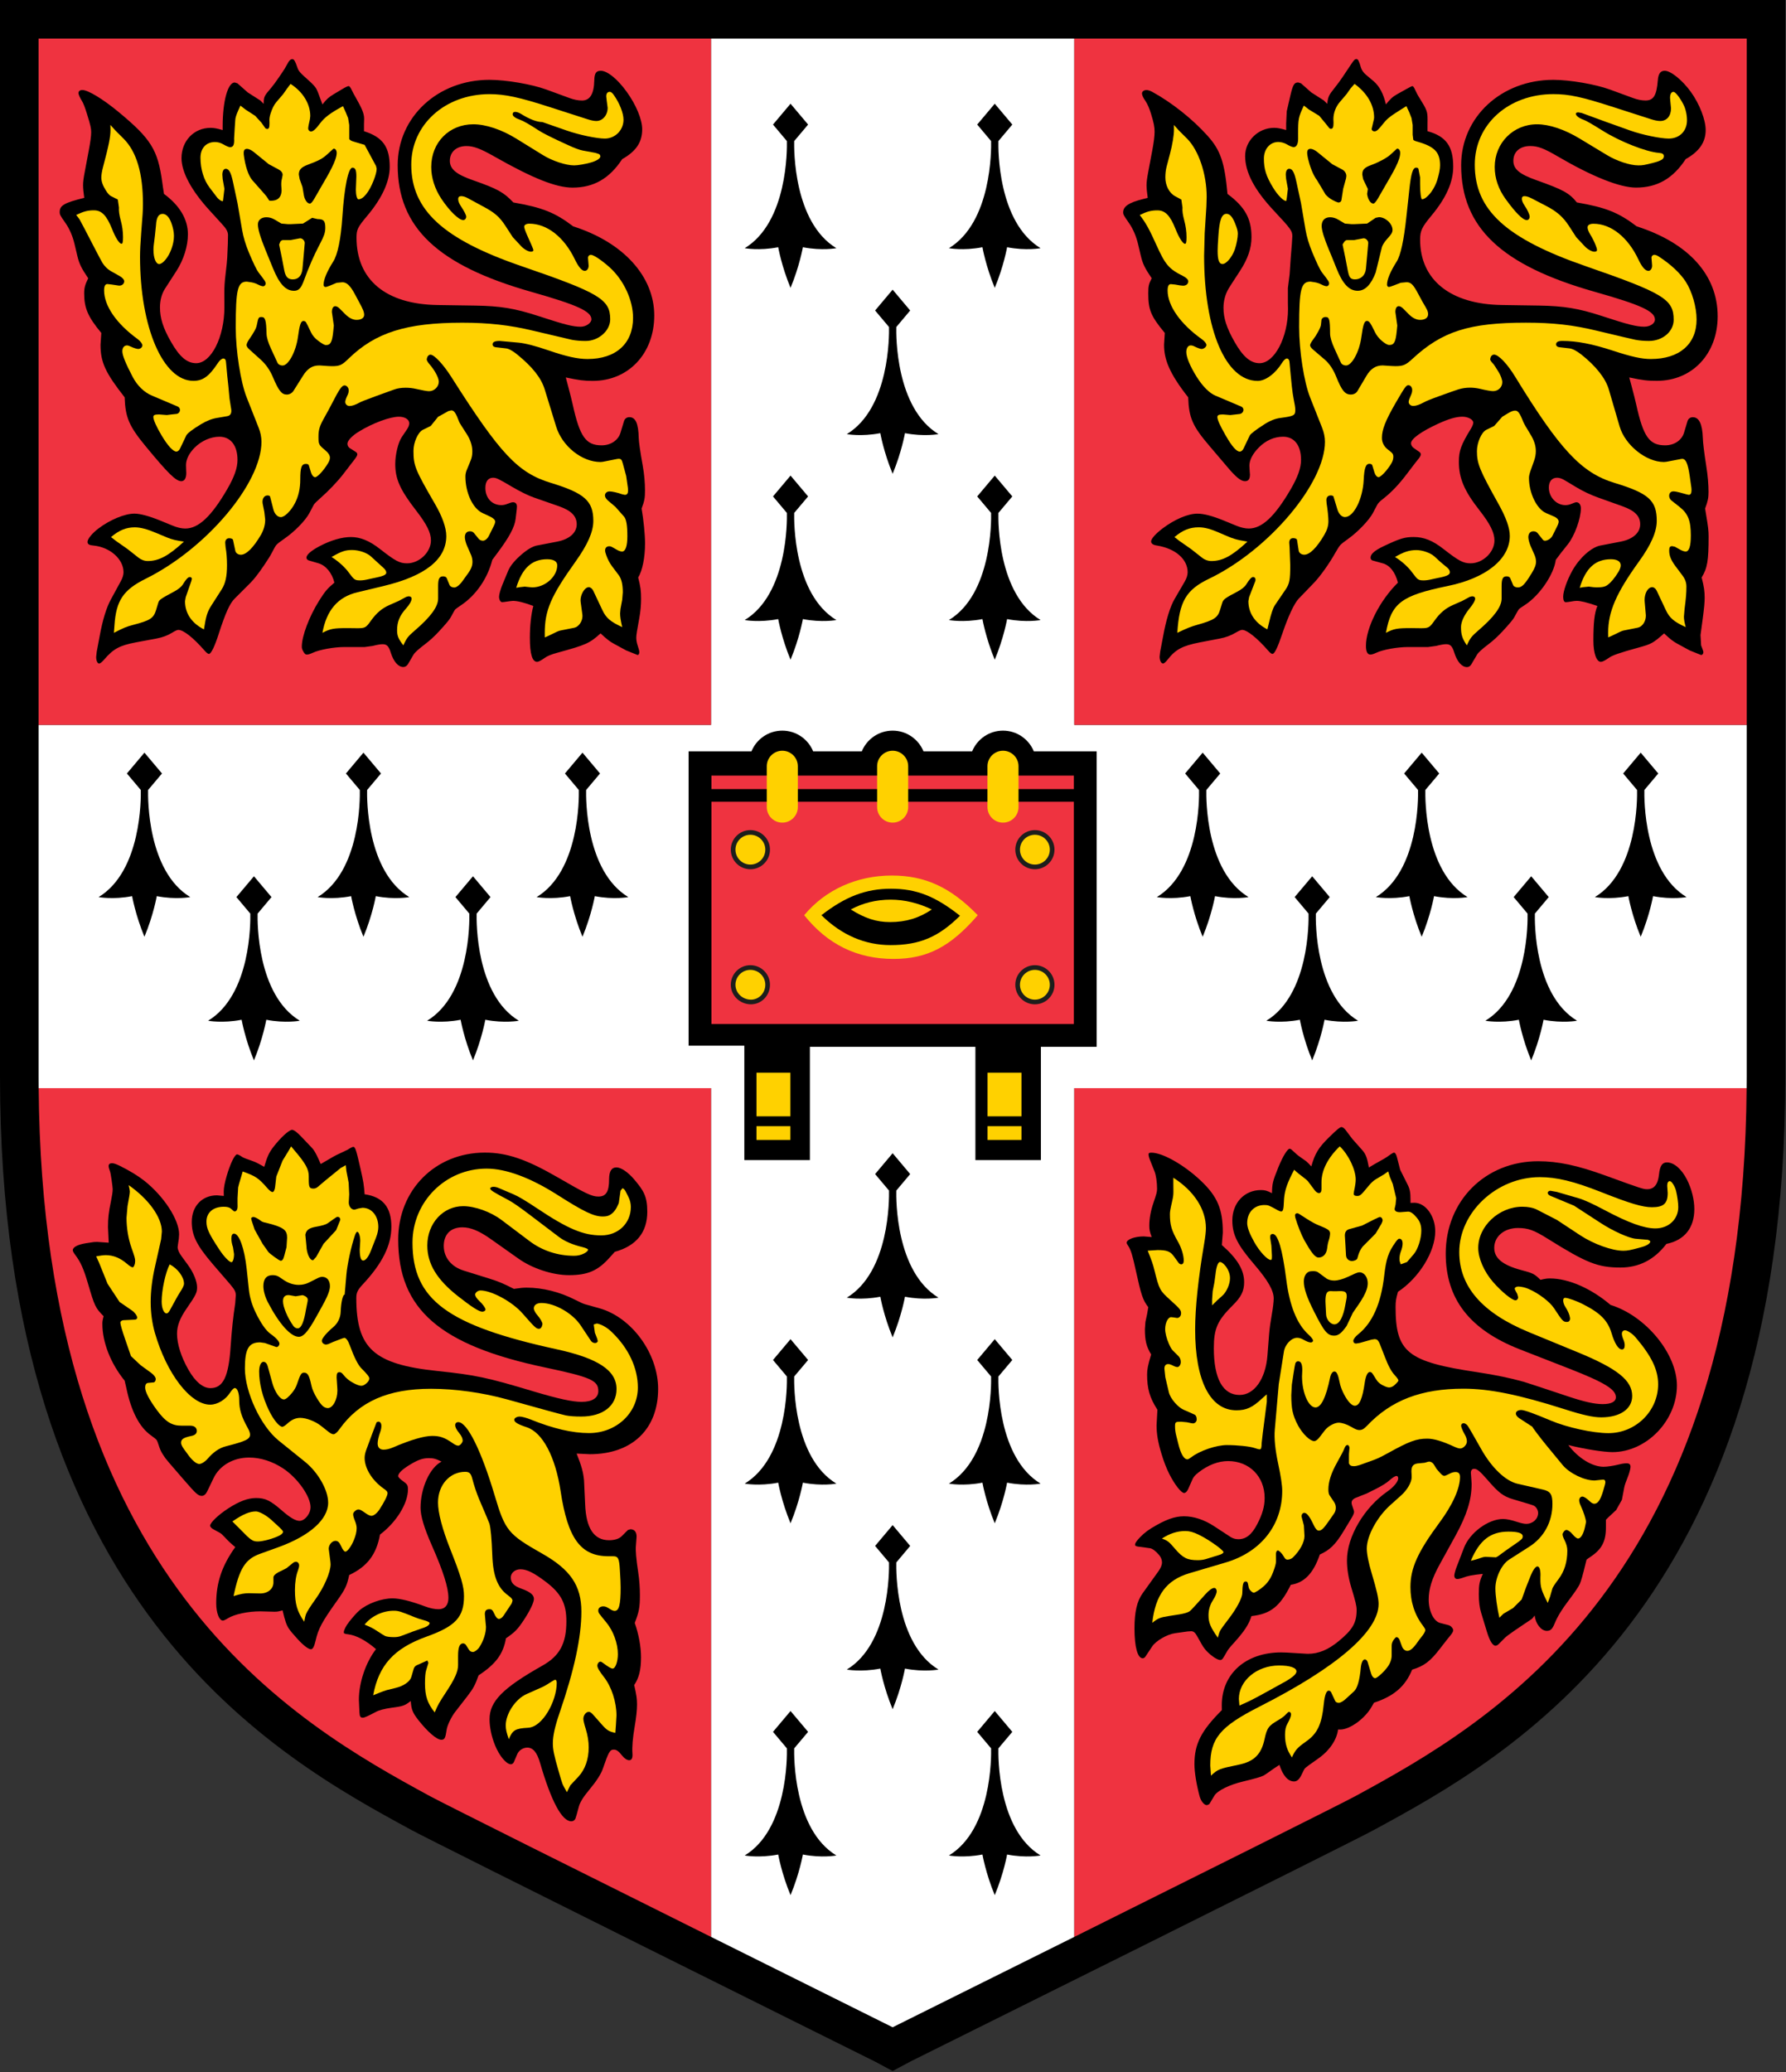 <svg width="206" height="239" xmlns="http://www.w3.org/2000/svg" xml:space="preserve" version="1.1">

 <rect width="100%" height="100%" fill="#333333" stroke="none"/>

 <g>
  <title>Layer 1</title>
  <g id="Shield">
   <path d="m0,0l0,124.194c0,61.064 32.067,78.492 47.477,86.869c2.83,1.537 50.387,25.177 53.434,26.689l2.049,1.095l2.047,-1.094c2.752,-1.368 50.598,-25.148 53.434,-26.69c15.411,-8.377 47.479,-25.805 47.479,-86.869l0,-124.194l-205.92,0z" id="Shield_Border"/>
   <path fill="#FFFFFF" d="m123.909,83.598l0,-79.148l-41.899,0l0,79.148l-77.559,0l0,40.596l0,0c0,0.439 0.008,0.867 0.01,1.302l77.549,0l0,97.881c11.18,5.568 20.94,10.42 20.94,10.42c0.002,0 0.01,0.003 0.01,0.003s0.006,-0.003 0.008,-0.003c0,0 9.76,-4.852 20.941,-10.418l0,-97.883l77.549,0c0.004,-0.435 0.01,-0.863 0.01,-1.302l0,-40.596l-77.559,0z" class="st0" id="White_cross"/>
   <g id="Red_quadrants">
    <rect id="svg_1" fill="#EF3340" height="79.148" width="77.559" class="st1" y="4.45" x="4.451"/>
    <rect id="svg_2" fill="#EF3340" height="79.148" width="77.559" class="st1" y="4.45" x="123.909"/>
    <path id="svg_3" fill="#EF3340" d="m82.01,125.497l-77.55,0c0.443,56.737 29.537,73.173 45.144,81.655c1.58,0.86 18.148,9.126 32.405,16.226l0,-97.881l0.001,0z" class="st1"/>
    <path id="svg_4" fill="#EF3340" d="m123.909,125.497l0,97.883c14.259,-7.101 30.825,-15.367 32.407,-16.228c15.605,-8.482 44.701,-24.919 45.142,-81.655l-77.549,0z" class="st1"/>
   </g>
   <g id="Ermine_tales">
    <g id="svg_5">
     <path id="svg_6" d="m151.772,105.365l1.602,-1.905l-2.023,-2.402l-2.025,2.402l1.604,1.905c0.022,0.959 0.082,9.353 -4.865,12.353c0,0 1.648,0.316 3.864,-0.111c0,0 0.383,2.188 1.422,4.685c1.037,-2.496 1.422,-4.685 1.422,-4.685c2.215,0.428 3.864,0.111 3.864,0.111c-4.95,-3 -4.89,-11.393 -4.865,-12.353z"/>
     <path id="svg_7" d="m164.402,91.108l1.602,-1.903l-2.023,-2.403l-2.025,2.403l1.604,1.903c0.024,0.96 0.084,9.353 -4.865,12.352c0,0 1.648,0.317 3.864,-0.108c0,0 0.383,2.186 1.422,4.684c1.037,-2.498 1.422,-4.684 1.422,-4.684c2.215,0.426 3.864,0.108 3.864,0.108c-4.949,-2.999 -4.887,-11.391 -4.865,-12.352z"/>
     <path id="svg_8" d="m177.034,105.365l1.6,-1.905l-2.023,-2.402l-2.023,2.402l1.602,1.905c0.024,0.959 0.084,9.353 -4.865,12.353c0,0 1.65,0.316 3.864,-0.111c0,0 0.383,2.188 1.422,4.685c1.037,-2.496 1.422,-4.685 1.422,-4.685c2.215,0.428 3.864,0.111 3.864,0.111c-4.949,-3 -4.889,-11.393 -4.863,-12.353z"/>
     <path id="svg_9" d="m189.665,91.108l1.6,-1.903l-2.023,-2.403l-2.023,2.403l1.602,1.903c0.024,0.96 0.084,9.353 -4.865,12.352c0,0 1.65,0.317 3.862,-0.108c0,0 0.385,2.186 1.424,4.684c1.039,-2.498 1.424,-4.684 1.424,-4.684c2.213,0.426 3.862,0.108 3.862,0.108c-4.947,-2.999 -4.887,-11.391 -4.863,-12.352z"/>
     <path id="svg_10" d="m139.141,91.108l1.602,-1.903l-2.025,-2.403l-2.023,2.403l1.602,1.903c0.024,0.96 0.084,9.353 -4.865,12.352c0,0 1.65,0.317 3.864,-0.108c0,0 0.383,2.186 1.422,4.684c1.039,-2.498 1.424,-4.684 1.424,-4.684c2.213,0.426 3.864,0.108 3.864,0.108c-4.949,-2.999 -4.889,-11.391 -4.865,-12.352z"/>
    </g>
    <g id="svg_11">
     <path id="svg_12" d="m29.714,105.365l1.6,-1.905l-2.023,-2.402l-2.023,2.402l1.602,1.905c0.024,0.959 0.084,9.353 -4.865,12.353c0,0 1.65,0.316 3.864,-0.111c0,0 0.385,2.188 1.422,4.685c1.038,-2.496 1.424,-4.685 1.424,-4.685c2.213,0.428 3.864,0.111 3.864,0.111c-4.95,-3 -4.889,-11.393 -4.865,-12.353z"/>
     <path id="svg_13" d="m42.344,91.108l1.6,-1.903l-2.023,-2.403l-2.021,2.404l1.602,1.903c0.024,0.96 0.084,9.353 -4.867,12.352c0,0 1.65,0.317 3.866,-0.108c0,0 0.383,2.186 1.42,4.684c1.039,-2.498 1.424,-4.684 1.424,-4.684c2.213,0.426 3.864,0.108 3.864,0.108c-4.949,-3 -4.889,-11.392 -4.865,-12.353z"/>
     <path id="svg_14" d="m54.975,105.365l1.6,-1.905l-2.021,-2.402l-2.025,2.402l1.604,1.905c0.022,0.959 0.082,9.353 -4.865,12.353c0,0 1.648,0.316 3.862,-0.111c0,0 0.385,2.188 1.424,4.685c1.037,-2.496 1.422,-4.685 1.422,-4.685c2.213,0.428 3.864,0.111 3.864,0.111c-4.952,-3 -4.888,-11.393 -4.865,-12.353z"/>
     <path id="svg_15" d="m67.605,91.108l1.602,-1.903l-2.023,-2.403l-2.023,2.403l1.602,1.903c0.022,0.96 0.084,9.353 -4.865,12.352c0,0 1.648,0.317 3.862,-0.108c0,0 0.387,2.186 1.424,4.684c1.037,-2.498 1.422,-4.684 1.422,-4.684c2.213,0.426 3.864,0.108 3.864,0.108c-4.949,-2.999 -4.887,-11.391 -4.865,-12.352z"/>
     <path id="svg_16" d="m17.081,91.108l1.604,-1.903l-2.025,-2.403l-2.023,2.403l1.602,1.903c0.024,0.96 0.084,9.353 -4.865,12.352c0,0 1.649,0.317 3.864,-0.108c0,0 0.385,2.186 1.422,4.684c1.039,-2.498 1.422,-4.684 1.422,-4.684c2.215,0.426 3.863,0.108 3.863,0.108c-4.946,-2.999 -4.886,-11.391 -4.864,-12.352z"/>
    </g>
    <g id="svg_17">
     <path id="svg_18" d="m103.381,137.306l1.6,-1.903l-2.023,-2.403l-2.023,2.403l1.604,1.903c0.022,0.96 0.082,9.351 -4.867,12.352c0,0 1.65,0.319 3.864,-0.109c0,0 0.385,2.187 1.422,4.686c1.037,-2.499 1.422,-4.686 1.422,-4.686c2.215,0.428 3.866,0.109 3.866,0.109c-4.951,-3.001 -4.891,-11.392 -4.865,-12.352z"/>
     <path id="svg_19" d="m103.381,180.194l1.6,-1.905l-2.023,-2.403l-2.023,2.403l1.604,1.905c0.022,0.958 0.082,9.353 -4.867,12.353c0,0 1.65,0.316 3.864,-0.111c0,0 0.385,2.187 1.422,4.685c1.037,-2.497 1.422,-4.685 1.422,-4.685c2.215,0.428 3.866,0.111 3.866,0.111c-4.951,-3.001 -4.891,-11.395 -4.865,-12.353z"/>
     <g id="svg_20">
      <path id="svg_21" d="m115.157,158.749l1.604,-1.903l-2.025,-2.403l-2.023,2.403l1.602,1.903c0.024,0.96 0.086,9.354 -4.865,12.354c0,0 1.65,0.316 3.866,-0.111c0,0 0.383,2.187 1.42,4.686c1.04,-2.499 1.424,-4.686 1.424,-4.686c2.213,0.428 3.862,0.111 3.862,0.111c-4.947,-3 -4.887,-11.394 -4.865,-12.354z"/>
      <path id="svg_22" d="m91.603,158.749l1.604,-1.903l-2.025,-2.403l-2.023,2.403l1.602,1.903c0.024,0.96 0.086,9.354 -4.865,12.354c0,0 1.65,0.316 3.864,-0.111c0,0 0.385,2.187 1.422,4.686c1.039,-2.499 1.422,-4.686 1.422,-4.686c2.215,0.428 3.864,0.111 3.864,0.111c-4.948,-3 -4.887,-11.394 -4.865,-12.354z"/>
     </g>
     <g id="svg_23">
      <path id="svg_24" d="m115.157,201.635l1.604,-1.903l-2.025,-2.403l-2.023,2.403l1.602,1.903c0.024,0.96 0.086,9.354 -4.865,12.354c0,0 1.65,0.316 3.866,-0.111c0,0 0.383,2.187 1.42,4.686c1.04,-2.499 1.424,-4.686 1.424,-4.686c2.213,0.428 3.862,0.111 3.862,0.111c-4.947,-3.001 -4.887,-11.394 -4.865,-12.354z"/>
      <path id="svg_25" d="m91.603,201.635l1.604,-1.903l-2.025,-2.403l-2.023,2.403l1.602,1.903c0.024,0.96 0.086,9.354 -4.865,12.354c0,0 1.65,0.316 3.864,-0.111c0,0 0.385,2.187 1.422,4.686c1.039,-2.499 1.422,-4.686 1.422,-4.686c2.215,0.428 3.864,0.111 3.864,0.111c-4.948,-3.001 -4.887,-11.394 -4.865,-12.354z"/>
     </g>
    </g>
    <g id="svg_26">
     <path id="svg_27" d="m103.381,37.714l1.6,-1.905l-2.023,-2.403l-2.023,2.403l1.604,1.905c0.022,0.958 0.082,9.352 -4.867,12.353c0,0 1.65,0.315 3.864,-0.11c0,0 0.385,2.187 1.422,4.684c1.037,-2.497 1.422,-4.684 1.422,-4.684c2.215,0.426 3.866,0.11 3.866,0.11c-4.951,-3.002 -4.891,-11.395 -4.865,-12.353z"/>
     <g id="svg_28">
      <path id="svg_29" d="m115.157,16.27l1.604,-1.905l-2.025,-2.403l-2.023,2.403l1.602,1.905c0.024,0.958 0.086,9.352 -4.865,12.353c0,0 1.65,0.316 3.866,-0.111c0,0 0.383,2.187 1.42,4.685c1.04,-2.498 1.424,-4.685 1.424,-4.685c2.213,0.428 3.862,0.111 3.862,0.111c-4.947,-3.002 -4.887,-11.395 -4.865,-12.353z"/>
      <path id="svg_30" d="m91.603,16.27l1.604,-1.905l-2.025,-2.403l-2.023,2.403l1.602,1.905c0.024,0.958 0.086,9.352 -4.865,12.353c0,0 1.65,0.316 3.864,-0.111c0,0 0.385,2.187 1.422,4.685c1.039,-2.498 1.422,-4.685 1.422,-4.685c2.215,0.428 3.864,0.111 3.864,0.111c-4.948,-3.002 -4.887,-11.395 -4.865,-12.353z"/>
     </g>
     <g id="svg_31">
      <path id="svg_32" d="m115.157,59.156l1.604,-1.904l-2.025,-2.403l-2.023,2.403l1.602,1.904c0.024,0.959 0.086,9.352 -4.865,12.353c0,0 1.65,0.315 3.866,-0.11c0,0 0.383,2.188 1.42,4.684c1.04,-2.496 1.424,-4.684 1.424,-4.684c2.213,0.426 3.862,0.11 3.862,0.11c-4.947,-3.001 -4.887,-11.393 -4.865,-12.353z"/>
      <path id="svg_33" d="m91.603,59.156l1.604,-1.904l-2.025,-2.403l-2.023,2.403l1.602,1.904c0.024,0.959 0.086,9.352 -4.865,12.353c0,0 1.65,0.315 3.864,-0.11c0,0 0.385,2.188 1.422,4.684c1.039,-2.496 1.422,-4.684 1.422,-4.684c2.215,0.426 3.864,0.11 3.864,0.11c-4.948,-3.001 -4.887,-11.393 -4.865,-12.353z"/>
     </g>
    </g>
   </g>
   <g id="Lions_guardant">
    <g id="Lion_bottom_right">
     <path id="svg_34" d="m180.89,166.656c1.145,1.516 2.753,2.504 4.077,2.504c0.408,0 1.117,-0.104 1.771,-0.268c0.36,-0.092 0.649,-0.13 0.873,-0.13c0.321,0 0.454,0.12 0.454,0.415c0,0.226 -0.155,0.789 -0.339,1.232c-0.205,0.495 -0.339,0.891 -0.392,1.182l-0.26,1.378l-0.662,1.182l-0.918,0.855l-0.263,0.268l0,0.587l0,0.297c0,1.608 -0.475,2.516 -1.776,3.387c-0.106,0.064 -0.264,0.176 -0.46,0.327l-0.133,0.533c-0.292,1.216 -0.509,1.983 -0.656,2.293c-0.165,0.351 -0.587,0.965 -1.249,1.843c-0.796,1.042 -1.314,1.889 -1.642,2.694c-0.271,0.661 -0.476,0.849 -0.907,0.849c-0.648,0 -1.287,-0.811 -1.398,-1.769c-0.144,0.198 -0.255,0.33 -0.328,0.397l-0.783,0.523l-1.257,0.851c-0.548,0.383 -0.902,0.643 -1.046,0.787l-0.724,0.727c-0.127,0.128 -0.26,0.198 -0.378,0.198c-0.331,0 -0.677,-0.563 -1.003,-1.649l-0.657,-2.161c-0.178,-0.581 -0.266,-1.298 -0.266,-2.125c0,-1.09 0.072,-1.476 0.463,-2.349c-1.316,0.138 -1.686,0.216 -2.365,0.465c-0.204,0.072 -0.458,0.128 -0.572,0.128c-0.219,0 -0.351,-0.15 -0.351,-0.405c0,-0.144 0.115,-0.599 0.26,-0.975l0.858,-2.231c0.667,-1.735 2.803,-3.313 4.504,-3.313c0.404,0 0.964,0.116 1.678,0.352c0.429,0.14 0.771,0.208 0.993,0.208c0.763,0 1.372,-0.561 1.372,-1.256c0,-0.351 -0.232,-0.727 -0.527,-0.857c-0.108,-0.056 -0.899,-0.294 -2.362,-0.725c-1.108,-0.327 -1.655,-0.735 -2.896,-2.173c-0.901,-1.042 -1.254,-1.336 -1.582,-1.336c-0.252,0 -0.388,0.164 -0.388,0.463l0.062,0.873l0.023,0.407c0,1.825 -0.545,3.569 -1.862,5.975l-1.843,3.347c-0.874,1.592 -1.246,2.8 -1.246,4.012c0,1.324 0.569,2.496 1.31,2.698l0.99,0.258c0.122,0.038 0.238,0.102 0.327,0.204c0.126,0.13 0.203,0.268 0.203,0.377c0,0.14 -0.121,0.362 -0.332,0.609c-0.117,0.126 -0.51,0.637 -1.188,1.508c-1.134,1.48 -1.843,2.013 -3.219,2.432c-0.793,1.929 -2.091,3.05 -4.404,3.815l-0.261,0.455c-0.783,1.382 -2.521,2.636 -3.63,2.636l-0.25,0c-0.147,1.2 -1.005,2.454 -2.3,3.355c-0.892,0.619 -1.399,0.995 -1.51,1.11c-0.08,0.092 -0.191,0.288 -0.325,0.593c-0.297,0.657 -0.569,0.927 -0.939,0.927c-0.702,0 -1.282,-0.657 -1.689,-1.911c-0.27,0.168 -0.466,0.3 -0.595,0.391c-0.742,0.531 -1.161,0.815 -1.251,0.853c-0.3,0.146 -1.071,0.371 -2.299,0.661c-1.612,0.377 -3.008,1.063 -3.355,1.646l-0.59,0.981l-0.271,0.114c-0.32,0 -0.69,-0.451 -0.848,-1.033c-0.363,-1.364 -0.594,-2.782 -0.594,-3.691c0,-2.335 0.772,-3.852 3.161,-6.235l-0.007,-0.567c0,-3.627 2.771,-6.089 6.845,-6.089l0.657,0.018l2.234,0.134l0.209,0.008c1.207,0 2.324,-0.461 3.536,-1.458c1.605,-1.314 2.074,-2.121 2.074,-3.595c0,-0.467 -0.13,-1.001 -0.631,-2.648c-0.323,-1.088 -0.484,-2.105 -0.484,-3.091c0,-2.714 1.991,-6.089 4.697,-7.954c0.696,-0.487 1.214,-1.12 1.214,-1.49c0,-0.152 -0.081,-0.274 -0.184,-0.274c-0.173,0 -0.471,0.18 -0.835,0.513c-0.316,0.286 -0.847,0.621 -1.579,0.991l-1.049,0.523l-1.184,0.465c-0.363,0.136 -0.546,0.338 -0.546,0.585c0,0.146 0.056,0.351 0.153,0.597c0.084,0.214 0.131,0.378 0.131,0.481c0,0.146 -0.113,0.411 -0.333,0.765l-0.915,1.512c-0.902,1.482 -1.551,2.115 -2.7,2.628c-0.738,2.165 -1.796,3.263 -3.347,3.489c-1.241,2.502 -2.338,3.369 -4.538,3.611c-0.304,0.965 -0.832,1.761 -1.97,3.026c-0.47,0.511 -0.757,0.865 -0.853,1.054c-0.515,0.921 -0.561,0.983 -0.798,0.983c-0.3,0 -0.989,-0.453 -1.507,-0.983c-0.235,-0.25 -0.435,-0.511 -0.59,-0.793l-0.594,-1.047c-0.191,-0.343 -0.389,-0.495 -0.634,-0.495l-0.419,0.026l-1.446,0.202c-0.907,0.122 -2.199,0.871 -2.631,1.512l-0.789,1.186c-0.082,0.12 -0.196,0.194 -0.314,0.194c-0.591,0 -0.949,-1.296 -0.949,-3.447c0,-1.889 0.289,-3.143 0.938,-4.046l1.841,-2.564c0.255,-0.356 0.396,-0.711 0.396,-1.001c0,-0.292 -0.116,-0.589 -0.328,-0.843c-0.392,-0.461 -0.764,-0.743 -1.053,-0.791l-1.381,-0.188c-0.248,-0.04 -0.35,-0.1 -0.35,-0.206c0,-0.118 0.073,-0.274 0.215,-0.453c0.453,-0.571 1.014,-1.064 1.644,-1.45c1.628,-0.995 2.699,-1.388 3.795,-1.388c1.115,0 2.327,0.401 3.439,1.128l1.905,1.246c0.268,0.18 0.585,0.272 0.918,0.272c0.881,0 1.546,-0.523 2.166,-1.714c0.605,-1.146 0.868,-2.071 0.868,-3.047c0,-2.472 -1.766,-4.25 -4.214,-4.25c-1.14,0 -2.305,0.445 -3.42,1.314c-0.338,0.26 -0.559,0.507 -0.659,0.723l-0.525,1.186c-0.121,0.282 -0.313,0.457 -0.471,0.457c-0.33,0 -1.076,-0.949 -1.698,-2.169c-0.323,-0.639 -0.639,-1.428 -0.918,-2.37c-0.392,-1.284 -0.561,-2.249 -0.561,-3.277l0.098,-1.781c-0.894,-1.396 -1.189,-2.414 -1.189,-4.07c0,-0.601 0.09,-1.063 0.466,-2.309c-0.551,-0.911 -0.722,-1.598 -0.722,-2.928l0.062,-0.823l0.196,-0.915l0.132,-0.787c-0.633,-0.827 -0.814,-1.386 -1.447,-4.27c-0.347,-1.632 -0.567,-2.343 -0.845,-2.764c-0.133,-0.186 -0.202,-0.327 -0.202,-0.395c0,-0.383 0.915,-0.731 1.967,-0.731l0.925,0.072c-0.232,-0.609 -0.278,-0.845 -0.278,-1.326c0,-0.811 0.165,-1.716 0.476,-2.618c0.347,-1.004 0.419,-1.282 0.419,-1.61c0,-0.777 -0.119,-1.57 -0.287,-2.003l-0.524,-1.314c-0.119,-0.298 -0.171,-0.503 -0.171,-0.679c0,-0.134 0.088,-0.18 0.329,-0.18c1.29,0 3.754,1.394 5.687,3.221c1.924,1.819 2.55,3.285 2.55,5.991l-0.112,1.44c1.789,1.57 2.571,2.868 2.571,4.274c0,1.03 -0.335,1.714 -1.324,2.686c-1.772,1.764 -2.172,2.686 -2.172,4.955c0,3.491 1.043,5.376 2.968,5.376c1.695,0 2.998,-1.837 3.214,-4.535l0.196,-2.502c0.052,-0.649 0.163,-1.436 0.328,-2.365c0.111,-0.593 0.201,-1.382 0.201,-1.714c0,-0.887 -0.581,-2.005 -2.303,-4.01c-1.843,-2.161 -2.47,-3.321 -2.47,-5.005c0,-2.023 1.397,-3.501 3.297,-3.501c0.47,0 0.708,0.07 1.275,0.361c0.028,-1.144 0.08,-1.356 0.726,-2.964c0.512,-1.264 1.058,-2.163 1.316,-2.163c0.083,0 0.224,0.094 0.391,0.264c0.284,0.28 0.572,0.521 0.858,0.717c0.404,0.282 0.618,0.433 0.657,0.463c0.144,0.118 0.341,0.319 0.589,0.595c0.409,-1.47 0.83,-2.167 2.04,-3.355c0.92,-0.901 1.262,-1.182 1.44,-1.182c0.14,0 0.307,0.122 0.469,0.329l0.788,1.046l1.114,1.254c0.428,0.473 0.582,0.887 0.791,2.033l0.655,-0.391l1.048,-0.591c0.199,-0.108 0.461,-0.282 0.796,-0.529c0.179,-0.128 0.327,-0.204 0.413,-0.204c0.109,0 0.233,0.192 0.308,0.471l0.39,1.51l0.859,1.712c0.255,0.509 0.331,0.905 0.331,1.691l-0.002,0.411l0.442,-0.014c1.293,0 2.412,1.532 2.412,3.297c0,2.343 -1.866,5.37 -4.299,6.972c-0.224,0.791 -0.276,1.11 -0.276,1.746c0,5.228 1.375,6.325 9.411,7.523c2.011,0.302 3.814,0.671 5.39,1.116c0.262,0.078 1.996,0.645 5.197,1.713c1.776,0.593 2.97,0.855 3.894,0.855c0.977,0 1.52,-0.282 1.52,-0.797c0,-0.897 -1.317,-1.703 -5.347,-3.281l-5.72,-2.233c-5.816,-2.275 -8.56,-5.824 -8.56,-11.048c0,-6.085 4.564,-10.651 10.659,-10.651c2.297,0 4.537,0.477 7.763,1.65c4.151,1.512 4.36,1.576 4.814,1.576c0.801,0 1.241,-0.547 1.364,-1.706c0.104,-0.986 0.371,-1.386 0.913,-1.386c0.806,0 1.683,0.749 2.308,1.977c0.541,1.068 0.853,2.313 0.853,3.411c0,2.169 -1.14,3.591 -3.219,4.012c-1.391,1.821 -3.152,2.724 -5.295,2.724c-2.619,0 -3.917,-0.519 -8.384,-3.311c-1.597,-1.006 -2.28,-1.248 -3.454,-1.248c-1.566,0 -2.728,0.971 -2.728,2.289c0,1.204 0.973,1.995 3.16,2.576c1.303,0.34 1.492,0.439 2.17,1.112c0.529,-0.124 0.764,-0.16 1.093,-0.16c2.136,0 4.768,1.152 6.993,3.056c4.054,1.252 7.655,5.62 7.655,9.29c0,4.054 -3.513,7.685 -7.441,7.685c-1.062,-0.009 -3.177,-0.342 -5.085,-0.814"/>
     <path id="svg_35" fill="#FFD100" d="m178.521,184.864l0.264,-0.723l0.266,-0.925c0.05,-0.166 0.296,-0.541 0.721,-1.11c0.668,-0.879 1.006,-1.981 1.006,-3.269c0,-0.407 -0.103,-0.783 -0.348,-1.272c-0.129,-0.258 -0.2,-0.465 -0.2,-0.609c0,-0.09 0.049,-0.194 0.137,-0.306c0.081,-0.116 0.176,-0.184 0.264,-0.196l0.041,-0.008c0.168,0 0.453,0.194 0.677,0.462c0.28,0.339 0.525,0.529 0.67,0.529c0.297,0 0.608,-0.501 0.778,-1.248c0.09,-0.401 0.132,-0.615 0.132,-0.659c0,-0.319 -0.266,-1.144 -0.592,-1.841c-0.127,-0.264 -0.189,-0.489 -0.189,-0.667c0,-0.234 0.155,-0.425 0.362,-0.425c0.191,0 0.504,0.204 0.873,0.561c0.181,0.174 0.36,0.266 0.5,0.266c0.411,0 0.708,-0.421 1.019,-1.448c0.191,-0.637 0.263,-0.922 0.263,-1.028c0,-0.192 -0.083,-0.305 -0.233,-0.305l-0.229,0.018l-0.779,0.082c-1.2,0 -2.895,-0.827 -3.691,-1.787l-1.841,-2.235c-0.709,-0.863 -1.701,-2.173 -1.641,-2.173l-1.515,-0.986c-0.245,-0.162 -0.393,-0.361 -0.393,-0.535c0,-0.248 0.248,-0.412 0.626,-0.412c0.348,0 1.424,0.383 3.386,1.212c1.893,0.801 4.874,1.456 6.663,1.456c3.144,0 5.733,-2.544 5.733,-5.628c0,-1.688 -0.754,-3.247 -2.603,-5.424c-0.346,-0.409 -0.94,-0.807 -1.215,-0.807c-0.215,0 -0.364,0.16 -0.364,0.389c0,0.18 0.07,0.435 0.201,0.741c0.083,0.206 0.127,0.415 0.127,0.603c0,0.3 -0.111,0.475 -0.314,0.475c-0.413,0 -0.845,-0.677 -1.197,-1.861c-0.435,-1.468 -1.293,-2.34 -3.292,-3.353c-0.76,-0.393 -1.758,-0.741 -2.078,-0.741c-0.129,0 -0.216,0.114 -0.216,0.288c0,0.248 0.092,0.515 0.26,0.779c0.289,0.443 0.474,0.871 0.53,1.254l0.002,0.06c0,0.256 -0.131,0.399 -0.367,0.399c-0.424,0 -0.517,-0.11 -1.478,-1.58c-0.495,-0.755 -1.818,-1.754 -2.96,-2.235c-0.36,-0.154 -0.74,-0.244 -1.118,-0.266l-0.038,-0.002c-0.238,0 -0.422,0.114 -0.422,0.258c0,0.052 0.103,0.264 0.295,0.603l0.099,0.37c0,0.202 -0.135,0.357 -0.31,0.357c-0.394,0 -1.616,-1.002 -2.58,-2.107c-1.044,-1.206 -1.711,-2.734 -1.711,-3.936c0,-2.514 2.402,-4.749 5.089,-4.749c0.678,0 1.252,0.12 1.683,0.337l2.298,1.182l2.699,1.78c1.551,1.015 3.676,1.779 4.961,1.779c0.481,0 0.84,-0.066 2.071,-0.409c0.646,-0.174 1.045,-0.431 1.045,-0.665l-0.026,-0.054l-0.228,-0.132l-1.447,-0.124c-0.804,-0.082 -2.629,-0.903 -4.074,-1.851l-3.025,-1.967l-2.694,-1.122c-0.204,-0.08 -0.336,-0.214 -0.336,-0.345c0,-0.136 0.14,-0.25 0.308,-0.25c0.002,0 0.255,0.052 0.747,0.134l2.498,0.727c0.631,0.178 1.639,0.641 3.026,1.378c2.741,1.458 4.528,2.103 5.84,2.103c1.52,0 2.637,-1.044 2.637,-2.46c0,-0.475 -0.106,-1.252 -0.258,-1.879c-0.08,-0.306 -0.214,-0.597 -0.398,-0.855c-0.115,-0.166 -0.238,-0.258 -0.323,-0.258c-0.189,0 -0.297,0.198 -0.297,0.535l0.031,0.451l0.026,0.383c0,1.214 -0.474,1.641 -1.813,1.641c-1.094,0 -2.559,-0.439 -5.905,-1.765c-3.132,-1.232 -5.091,-1.706 -7.037,-1.706c-4.951,0 -9.286,4.038 -9.286,8.642c0,3.976 2.643,7.02 8.041,9.24l5.584,2.299c4.623,1.899 6.321,3.263 6.321,5.059c0,1.498 -1.396,2.462 -3.568,2.462c-0.938,0 -2.107,-0.258 -4.262,-0.947c-5.231,-1.666 -8.631,-2.357 -11.624,-2.357c-4.878,0 -8.35,1.334 -11.121,4.264c-0.368,0.387 -0.583,0.505 -0.906,0.505c-0.222,0 -0.448,-0.088 -0.938,-0.375c-0.497,-0.29 -1.049,-0.473 -1.443,-0.473c-0.481,0 -1.228,0.413 -1.579,0.869l-0.657,0.853c-0.191,0.25 -0.406,0.401 -0.581,0.401c-0.476,0 -1.319,-0.811 -1.85,-1.78c-0.324,-0.591 -0.545,-1.168 -0.656,-1.711c-0.085,-0.415 -0.136,-1.088 -0.136,-1.803l0.066,-1.222l0.199,-1.31c0.095,-0.631 0.166,-1.009 0.199,-1.12c0.049,-0.158 0.176,-0.26 0.315,-0.26c0.341,0 0.491,0.31 0.491,1.029l-0.018,0.415l-0.013,0.296c0,1.871 0.742,3.585 1.557,3.585c0.641,0 1.207,-1.15 1.677,-3.425c0.095,-0.457 0.279,-0.721 0.502,-0.721c0.263,0 0.421,0.336 0.618,1.316c0.121,0.637 0.538,1.52 0.984,2.103c0.255,0.33 0.528,0.529 0.75,0.529c0.538,0 0.884,-0.807 1.153,-2.698c0.109,-0.735 0.325,-1.192 0.579,-1.192c0.107,0 0.207,0.054 0.276,0.142c0.047,0.052 0.199,0.295 0.464,0.723c0.159,0.27 0.411,0.491 0.721,0.655c0.327,0.17 0.592,0.264 0.763,0.264c0.208,0 0.429,-0.098 0.615,-0.264c0.294,-0.262 0.46,-0.461 0.46,-0.539c0,-0.096 -0.134,-0.303 -0.393,-0.579c-0.432,-0.463 -0.765,-1.084 -1.182,-2.173c-0.276,-0.721 -0.471,-1.218 -0.589,-1.508c-0.103,-0.24 -0.217,-0.398 -0.331,-0.459l-0.209,-0.054l-0.386,0.054c-0.074,0.018 -0.535,0.15 -1.377,0.389l-0.429,0.068c-0.186,0 -0.307,-0.122 -0.307,-0.313c0,-0.176 0.235,-0.495 0.54,-0.735c1.663,-1.324 2.653,-3.543 3.023,-6.772c0.224,-1.963 0.479,-2.708 1.313,-3.88c0.176,-0.244 0.329,-0.393 0.412,-0.393c0.256,0 0.396,0.198 0.396,0.579c0,0.254 -0.073,0.571 -0.214,0.933c-0.093,0.252 -0.143,0.523 -0.143,0.797l0.011,0.25l0.132,0.398l0.724,-0.266l0.785,-0.915c0.471,-0.545 0.864,-1.783 0.864,-2.694c0,-0.629 -0.153,-1.07 -0.528,-1.514c-0.416,-0.493 -0.704,-0.691 -1,-0.691l-0.45,0.032l-0.466,0.034c-0.424,0 -0.636,-0.128 -0.636,-0.388l0.113,-0.501l0.07,-0.723l-0.393,-1.64l-0.329,-0.793l-0.201,-0.657l-0.461,0.328l-0.985,0.589c-0.255,0.154 -0.522,0.401 -0.791,0.725c-0.933,1.134 -0.992,1.188 -1.367,1.188c-0.238,0 -0.375,-0.086 -0.375,-0.25l0.036,-0.279c0.134,-0.603 0.196,-1.057 0.196,-1.364c0,-1.146 -0.832,-2.874 -1.838,-3.828c-1.373,1.312 -2.11,2.758 -2.11,4.144l0,0.789c0,0.3 -0.098,0.457 -0.299,0.457l-0.023,0c-0.163,-0.024 -0.327,-0.15 -0.464,-0.33l-0.786,-1.049c-0.059,-0.08 -0.411,-0.365 -1.056,-0.857c-0.121,-0.096 -0.3,-0.248 -0.523,-0.455l-0.266,0.521c-0.649,1.304 -0.876,2.085 -0.917,3.157c-0.031,0.877 -0.103,1.132 -0.308,1.132c-0.1,0 -0.242,-0.048 -0.416,-0.148c-0.997,-0.557 -1.088,-0.595 -1.52,-0.595c-1.182,0 -1.991,0.847 -1.991,2.091c0,0.485 0.274,1.222 0.817,2.187c0.6,1.073 1.507,2.055 1.9,2.055c0.114,0 0.137,-0.078 0.137,-0.404l-0.002,-0.136l-0.062,-1.118l-0.134,-0.859l-0.008,-0.112c0,-0.252 0.098,-0.367 0.297,-0.367c0.594,0 1.115,1.74 1.556,5.214c0.383,3.054 1.226,5.162 2.559,6.379c0.339,0.311 0.536,0.565 0.536,0.711c0,0.11 -0.116,0.21 -0.261,0.21c-0.193,0 -0.492,-0.118 -0.863,-0.33c-0.24,-0.138 -0.482,-0.21 -0.714,-0.21c-0.657,0 -1.391,0.767 -1.522,1.592l-0.593,3.743l-0.46,5.264c-0.087,0.996 0.047,2.33 0.394,3.942c0.304,1.418 0.463,2.464 0.463,3.113c0,3.94 -2.454,7.058 -6.512,8.26l-4.206,1.244c-2.622,0.779 -3.911,2.506 -4.271,5.718c0.673,-0.535 0.879,-0.619 1.909,-0.783l1.243,-0.196c0.53,-0.088 0.907,-0.202 1.12,-0.33c0.118,-0.072 0.36,-0.319 0.726,-0.727l1.117,-1.244c0.422,-0.477 0.802,-0.745 1.035,-0.745c0.155,0 0.282,0.174 0.282,0.379c0,0.24 -0.163,0.625 -0.464,1.087c-0.309,0.485 -0.481,1.072 -0.481,1.692c0,0.837 0.222,1.37 1.073,2.58c0.108,-0.399 0.195,-0.661 0.265,-0.791c0.109,-0.208 0.438,-0.669 0.986,-1.378c0.91,-1.178 1.564,-2.407 1.574,-2.962c0.018,-1.017 0.108,-1.348 0.367,-1.348c0.22,0 0.259,0.05 0.36,0.627c0.024,0.142 0.094,0.28 0.197,0.399c0.152,0.166 0.3,0.262 0.401,0.262c0.083,0 0.264,-0.092 0.523,-0.262c0.452,-0.305 0.803,-0.615 1.047,-0.919c0.274,-0.34 0.491,-0.739 0.656,-1.184c0.22,-0.577 0.337,-0.998 0.337,-1.244l-0.008,-0.849c0,-0.226 0.093,-0.409 0.217,-0.409c0.155,0 0.492,0.345 0.706,0.727c0.145,0.255 0.235,0.331 0.421,0.331l0.038,0c0.238,-0.026 0.443,-0.122 0.59,-0.266c0.801,-0.783 1.321,-1.747 1.321,-2.466l-0.069,-1.212l-0.262,-0.993l-0.012,-0.084c0,-0.206 0.149,-0.379 0.319,-0.379c0.296,0 0.623,0.423 1.073,1.386c0.209,0.457 0.403,0.665 0.599,0.665c0.313,0 0.559,-0.234 1.177,-1.128l0.592,-0.851c0.129,-0.188 0.197,-0.413 0.197,-0.663c0,-0.228 -0.068,-0.457 -0.197,-0.649l-0.53,-0.791c-0.085,-0.136 -0.131,-0.362 -0.131,-0.659c0,-0.893 0.324,-1.905 0.989,-3.087c0.484,-0.863 0.771,-1.412 0.853,-1.646c0.103,-0.272 0.217,-0.399 0.365,-0.399c0.114,0 0.224,0.158 0.224,0.33l-0.061,0.727l0,0.527l0,0.521c0.087,0.242 0.248,0.337 0.566,0.337c0.201,0 0.43,-0.05 0.683,-0.134l1.641,-0.593c0.393,-0.14 0.897,-0.388 1.512,-0.727c2.576,-1.426 3.371,-1.722 4.641,-1.722c0.757,0 1.732,0.294 3.118,0.933c0.284,0.132 0.515,0.204 0.677,0.204c0.192,0 0.399,-0.122 0.574,-0.331c0.13,-0.152 0.194,-0.338 0.194,-0.501c0,-0.24 -0.09,-0.523 -0.263,-0.815c-0.209,-0.362 -0.402,-0.821 -0.402,-0.981c0,-0.178 0.114,-0.288 0.303,-0.288c0.15,0 0.376,0.158 0.495,0.348c0.196,0.314 0.7,1.188 1.51,2.626c1.224,2.179 2.82,3.697 4.21,4.012l2.89,0.661c0.895,0.202 1.123,0.549 1.123,1.664c0,2.041 -0.967,3.838 -2.632,4.905l-2.368,1.518c-0.86,0.545 -1.579,2.059 -1.579,3.315c0,0.813 0.197,2.247 0.46,3.385l0.461,-0.457l1.12,-0.659l0.988,-0.987l0.525,-1.448l0.523,-1.316c0.258,-0.635 0.561,-1.052 0.765,-1.052c0.229,0 0.359,0.359 0.359,1.006l-0.008,0.18l-0.002,0.247c-0.009,0.945 0.118,1.36 0.849,2.778" class="st2"/>
     <path id="svg_36" fill="#FFD100" d="m139.595,203.617c0,-3.129 1.135,-4.492 5.663,-6.79c8.933,-4.531 13.751,-8.687 13.751,-11.843c0,-0.637 -0.208,-1.57 -0.798,-3.541c-0.362,-1.214 -0.566,-2.229 -0.566,-2.854c0,-1.456 1.197,-3.661 2.737,-5.029l1.247,-1.118c0.685,-0.615 1.194,-1.5 1.194,-2.075l-0.01,-0.296l-0.018,-0.391c0,-0.649 0.253,-0.893 0.935,-0.923l0.593,-0.06c0.299,-0.094 0.476,-0.136 0.506,-0.136c0.212,0 0.419,0.124 0.551,0.331l0.323,0.527l0.461,0.521c0.149,0.17 0.305,0.268 0.422,0.268c0.082,0 0.26,-0.066 0.501,-0.194c0.315,-0.176 0.562,-0.25 0.796,-0.25c0.345,0 0.518,0.184 0.518,0.567c0,1.32 -0.856,3.229 -2.368,5.266c-2.521,3.415 -3.35,5.252 -3.35,7.439c0,1.714 0.491,3.219 1.447,4.46c0.168,0.226 0.265,0.395 0.265,0.485c0,0.176 -0.163,0.471 -0.461,0.829c-0.114,0.138 -0.248,0.311 -0.398,0.529c-0.524,0.755 -0.873,1.054 -1.22,1.054c-0.258,0 -0.504,-0.212 -0.619,-0.533l-0.262,-0.717c-0.076,-0.204 -0.225,-0.338 -0.371,-0.338c-0.051,0 -0.162,0.108 -0.288,0.272c-0.171,0.218 -0.259,0.473 -0.259,0.721l0,1.118c0,0.443 -0.162,0.905 -0.462,1.314c-0.254,0.351 -0.561,0.681 -0.92,0.983c-0.248,0.216 -0.432,0.332 -0.517,0.332c-0.188,0 -0.376,-0.21 -0.469,-0.527l-0.398,-1.316c-0.057,-0.192 -0.189,-0.327 -0.329,-0.327c-0.219,0 -0.405,0.37 -0.463,0.923c-0.134,1.49 -0.393,2.394 -0.783,2.76l-0.923,0.847c-0.297,0.284 -0.644,0.483 -0.832,0.483c-0.191,0 -0.355,-0.084 -0.417,-0.216l-0.462,-0.989c-0.055,-0.12 -0.166,-0.202 -0.29,-0.202c-0.266,0 -0.462,0.523 -0.561,1.518c-0.237,2.362 -0.732,3.427 -2.037,4.34c-1.023,0.727 -1.246,0.965 -1.641,1.843c-0.575,-0.847 -0.796,-1.564 -0.796,-2.624c0,-0.545 0.087,-0.943 0.27,-1.25c0.274,-0.493 0.425,-0.869 0.425,-1.092c0,-0.162 -0.104,-0.29 -0.235,-0.29c-0.06,0 -0.178,0.092 -0.327,0.258c-0.185,0.216 -0.473,0.435 -0.853,0.661c-1.181,0.681 -1.359,0.925 -1.643,2.235c-0.379,1.769 -1.223,2.588 -3.019,2.95c-2.226,0.457 -2.36,0.513 -3.16,1.254l-0.08,-1.167z" class="st2"/>
     <path id="svg_37" fill="#FFD100" d="m135.335,135.825l0,0.659l0.008,0.973c0,0.348 -0.032,0.595 -0.141,1.065c-0.211,0.913 -0.262,1.228 -0.262,1.486c0,1.258 0.175,1.879 0.917,3.175c0.412,0.719 0.678,1.584 0.678,2.209c0,0.264 -0.107,0.421 -0.288,0.421c-0.11,0 -0.234,-0.066 -0.32,-0.19l-0.525,-0.727c-0.421,-0.577 -0.816,-0.729 -1.885,-0.729l-1.14,0.072c0.456,1.122 0.603,1.548 0.788,2.299c0.533,2.147 0.608,2.303 1.777,3.355c1.172,1.06 1.283,1.194 1.283,1.574c0,0.298 -0.204,0.531 -0.453,0.531l-0.437,-0.068l-0.258,-0.026c-0.357,0 -0.686,0.657 -0.686,1.39c0,0.421 0.168,1.087 0.42,1.658c0.162,0.386 0.321,0.655 0.457,0.793l0.659,0.655c0.169,0.164 0.266,0.411 0.266,0.673c0,0.321 -0.185,0.587 -0.4,0.587c-0.133,0 -0.335,-0.078 -0.591,-0.212c-0.165,-0.082 -0.32,-0.13 -0.462,-0.13c-0.292,0 -0.435,0.18 -0.435,0.541l0.106,0.977l0.399,1.703c0.087,0.385 0.331,0.811 0.72,1.256c0.337,0.381 0.676,0.645 0.987,0.787c0.829,0.359 1.271,0.561 1.318,0.593c0.124,0.092 0.194,0.286 0.194,0.525c0,0.246 -0.194,0.459 -0.438,0.459c-0.072,0 -0.3,-0.048 -0.68,-0.132l-0.667,-0.064c-0.669,0 -0.714,0.036 -0.714,0.553c0,0.33 0.045,0.677 0.133,1.021l0.263,1.052c0.28,1.112 0.639,1.715 1.035,1.715c0.085,0 0.251,-0.098 0.476,-0.266c0.951,-0.729 2.862,-1.38 4.062,-1.38c1.233,0 2.642,0.15 3.172,0.329c0.3,0.104 0.515,0.16 0.629,0.16c0.162,0 0.214,-0.162 0.224,-0.747l0.135,-1.184l0.263,-2.039l0.194,-1.512l0,-0.857c-0.241,0.196 -0.413,0.353 -0.531,0.461c-1.117,1.049 -1.821,1.378 -2.976,1.378c-3.024,0 -4.759,-3.397 -4.759,-9.326c0,-2.446 0.359,-5.905 1.035,-9.87c0.142,-0.833 0.206,-1.414 0.206,-1.823c0,-2.164 -1.368,-4.277 -3.756,-5.803" class="st2"/>
     <path id="svg_38" fill="#FFD100" d="m139.804,150.55l0.591,-0.587l0.591,-0.529c0.492,-0.43 0.885,-1.346 0.885,-2.021c0,-0.311 -0.065,-0.601 -0.225,-0.935c-0.228,-0.493 -0.668,-0.933 -0.933,-0.933c-0.224,0 -0.425,0.541 -0.512,1.39l-0.134,0.987l-0.194,0.986l-0.068,0.986l0,0.656l-0.001,0z" class="st2"/>
     <path id="svg_39" fill="#FFD100" d="m134.018,177.439c0.675,0.248 0.815,0.361 1.51,1.182c0.912,1.06 1.417,1.312 2.627,1.312c0.327,0 0.638,-0.042 0.93,-0.126l0.848,-0.264l0.657,-0.202c0.314,-0.086 0.527,-0.226 0.527,-0.332c0,-0.138 -0.517,-0.575 -1.314,-1.11c-0.527,-0.359 -1.055,-0.667 -1.576,-0.921c-0.569,-0.279 -1.039,-0.409 -1.507,-0.409c-0.925,-0.001 -1.816,0.286 -2.702,0.87" class="st2"/>
     <path id="svg_40" fill="#FFD100" d="m142.893,195.94c0,-2.121 2.087,-3.863 4.631,-3.863c1.272,0 2.012,0.254 2.012,0.687c0,0.337 -0.561,0.793 -1.777,1.438c-0.119,0.06 -0.75,0.407 -1.908,1.054c-1.323,0.729 -1.732,0.933 -2.893,1.444l-0.065,-0.76z" class="st2"/>
     <path id="svg_41" fill="#FFD100" d="m169.649,179.997c0.933,-0.19 1.246,-0.433 1.708,-0.451l1.184,0.06c0.145,-0.05 0.411,-0.234 0.786,-0.527c0.211,-0.164 0.52,-0.38 0.92,-0.655c1.316,-0.897 1.386,-0.957 1.386,-1.242c0,-0.367 -0.533,-0.543 -1.641,-0.543c-2.07,0.001 -3.332,0.973 -4.343,3.358" class="st2"/>
     <path id="svg_42" d="m149.794,139.969l0.923,0.593c0.524,0.335 0.963,0.577 1.313,0.719c1.015,0.419 1.383,0.567 1.383,0.957c0,0.144 -0.042,0.491 -0.132,0.749c-0.101,0.296 -0.165,0.605 -0.196,0.923c-0.093,0.893 -0.636,1.12 -0.992,1.12c-0.443,0 -0.907,-0.687 -1.639,-1.973c-0.327,-0.585 -0.796,-1.755 -1.049,-2.626l-0.039,-0.256c0,-0.16 0.098,-0.254 0.282,-0.254l0.146,0.048z"/>
     <path id="svg_43" d="m158.669,142.26l-1.51,1.52c-0.535,0.711 -0.535,1.326 -0.656,1.446c-0.101,0.092 -0.258,0.166 -0.464,0.196l-0.097,0.008c-0.383,0 -0.67,-0.276 -0.691,-0.663l-0.061,-1.118l-0.07,-1.121l0,-0.066c0,-0.433 0.237,-0.657 0.581,-0.729l1.397,-0.387l1.44,-0.727c0.42,-0.204 0.55,-0.26 0.623,-0.26c0.167,0 0.309,0.174 0.309,0.381c0,0.094 -0.051,0.236 -0.142,0.413l-0.659,1.107z"/>
     <path id="svg_44" d="m152.031,146.733l0.984,0.729c0.245,0.144 0.551,0.222 0.882,0.222c0.4,0 0.994,-0.158 1.551,-0.421l0.857,-0.391c0.197,-0.09 0.371,-0.14 0.51,-0.14c0.528,0 0.941,0.555 0.941,1.254c0,0.971 -0.701,1.967 -1.717,3.415l-0.718,1.518c-0.575,0.821 -0.954,1.118 -1.424,1.118c-0.781,0 -1.159,-0.445 -2.327,-2.768c-0.842,-1.66 -1.184,-2.678 -1.184,-3.485c0,-0.695 0.361,-1.178 0.881,-1.178c0.215,0 0.476,-0.052 0.764,0.127"/>
     <path id="svg_45" fill="#FFD100" d="m152.889,150.356l0.065,1.252c0.028,0.565 0.501,1.126 0.955,1.126c0.606,0 1.038,-0.917 1.275,-2.307c0.111,-0.637 0.15,-0.739 0.15,-0.913c0,-0.483 -0.162,-0.615 -0.783,-0.615l-0.346,0.012l-0.463,0l-0.295,-0.012c-0.411,0 -0.57,0.322 -0.57,1.158l0.012,0.299z" class="st2"/>
    </g>
    <g id="Lion_bottom_left">
     <path id="svg_46" d="m66.51,167.639c0.574,1.448 0.768,2.163 0.853,3.097l0.129,2.756c0.106,2.766 1.021,4.14 2.761,4.14c0.631,0 1.153,-0.164 1.447,-0.459l0.724,-0.721l0.288,-0.084c0.461,0 0.713,0.3 0.713,0.855l-0.079,1.07c-0.052,0.479 0.033,1.498 0.263,3.018c0.134,0.895 0.198,1.781 0.198,2.654c0,1.404 -0.1,1.941 -0.595,3.203c0.458,1.292 0.724,2.75 0.724,3.97c0,1.43 -0.234,2.392 -0.788,3.197c0.261,1.13 0.328,1.586 0.328,2.233c0,0.649 -0.09,1.486 -0.264,2.502c-0.234,1.368 -0.322,2.43 -0.265,3.147l0.008,0.17c0,0.415 -0.124,0.619 -0.379,0.619c-0.246,0 -0.547,-0.194 -0.81,-0.523c-0.401,-0.515 -0.659,-0.701 -0.965,-0.701c-0.452,0 -0.595,0.24 -1.272,2.211c-0.206,0.611 -0.739,1.434 -1.574,2.438c-0.654,0.781 -1.062,1.428 -1.184,1.907c-0.209,0.787 -0.341,1.244 -0.393,1.38c-0.076,0.174 -0.228,0.307 -0.399,0.324l-0.083,0.006c-1.084,0 -2.323,-2.322 -3.596,-6.706c-0.356,-1.242 -0.816,-1.793 -1.486,-1.793c-0.474,0 -0.961,0.316 -1.145,0.739l-0.394,0.921c-0.07,0.156 -0.204,0.264 -0.346,0.264c-0.525,0 -1.326,-0.959 -1.823,-2.173c-0.409,-1.003 -0.641,-2.093 -0.641,-3.024c0,-2.059 1.517,-3.595 6.096,-6.181c1.996,-1.12 2.766,-2.548 2.766,-5.121c0,-2.039 -0.613,-3.209 -2.367,-4.541c-1.389,-1.049 -2.19,-1.45 -2.929,-1.45c-0.623,0 -1.115,0.417 -1.115,0.943c0,0.617 0.36,0.993 1.218,1.29c1.008,0.363 1.45,0.719 1.45,1.174c0,0.417 -0.429,1.314 -1.122,2.38c-0.745,1.138 -1.068,1.468 -2.104,2.173c-0.313,1.809 -1.164,2.964 -3.156,4.272c-0.401,1.134 -0.623,1.536 -1.316,2.432l-1.381,1.779c-0.432,0.549 -0.914,1.55 -0.984,2.037c-0.145,0.999 -0.24,1.182 -0.624,1.182c-0.522,0 -1.594,-0.927 -2.665,-2.299c-0.636,-0.819 -0.789,-1.198 -0.853,-2.173c-0.688,0.541 -0.899,0.611 -2.236,0.785c-0.801,0.114 -1.401,0.262 -1.774,0.469c-1.013,0.529 -1.337,0.673 -1.522,0.673c-0.273,0 -0.365,-0.144 -0.386,-0.609l-0.067,-1.452c0,-1.983 0.783,-4.302 1.975,-5.847c-1.151,-0.999 -2.3,-1.606 -3.221,-1.711c-0.391,-0.042 -0.492,-0.092 -0.492,-0.234c0,-0.242 0.256,-0.757 0.621,-1.214c0.491,-0.619 0.886,-1.057 1.184,-1.312c0.933,-0.797 2.547,-1.382 3.813,-1.382c0.855,0 2.114,0.314 3.746,0.923c0.585,0.222 1.115,0.327 1.569,0.327c0.724,0 1.133,-0.469 1.133,-1.296c0,-1.194 -0.587,-3.063 -1.916,-6.069c-0.895,-2.033 -1.298,-3.397 -1.298,-4.336c0,-2.279 1.076,-4.645 2.42,-5.322c-0.636,-0.321 -0.917,-0.401 -1.465,-0.401c-0.657,0 -1.177,0.168 -2.022,0.663c-0.974,0.567 -1.515,1.068 -1.515,1.402c0,0.128 0.202,0.332 0.533,0.571c0.512,0.357 0.597,0.489 0.597,0.972c0,1.622 -1.344,3.794 -3.226,5.207c-0.413,2.301 -1.476,3.693 -3.552,4.667c-0.271,1.252 -0.443,1.614 -1.445,3.026c-1.716,2.407 -2.118,3.173 -2.43,4.535c-0.163,0.705 -0.323,0.999 -0.543,0.999c-0.279,0 -0.858,-0.439 -1.494,-1.132c-0.554,-0.603 -0.9,-1.015 -1.053,-1.258c-0.281,-0.431 -0.424,-0.851 -0.721,-2.097c-0.479,0.134 -0.605,0.158 -0.941,0.158l-0.966,-0.026l-0.657,-0.018c-1.44,0 -2.967,0.327 -3.749,0.803c-0.284,0.176 -0.479,0.264 -0.572,0.264c-0.424,0 -0.768,-0.891 -0.768,-1.993c0,-2.371 0.657,-4.336 2.196,-6.483c-0.565,-0.471 -0.75,-0.649 -1.252,-1.182c-0.217,-0.242 -0.394,-0.396 -0.525,-0.465l-0.722,-0.395c-0.25,-0.132 -0.397,-0.298 -0.397,-0.429c0,-0.348 0.962,-1.266 2.104,-2.003c1.264,-0.815 2.265,-1.186 3.184,-1.186c1.077,0 1.651,0.276 2.995,1.448c0.933,0.815 1.569,1.186 2.022,1.186c0.319,0 0.667,-0.22 0.935,-0.597c0.22,-0.303 0.339,-0.639 0.339,-0.978c0,-1.258 -1.502,-3.379 -3.165,-4.476c-1.239,-0.813 -2.596,-1.25 -3.917,-1.25c-1.831,0 -3.402,0.911 -4.101,2.37l-0.726,1.512c-0.17,0.353 -0.383,0.535 -0.625,0.535c-0.422,0 -0.644,-0.19 -2.136,-1.915l-1.706,-1.977c-0.528,-0.605 -0.882,-1.188 -1.055,-1.703c-0.155,-0.487 -0.264,-0.779 -0.329,-0.855c-0.059,-0.088 -0.284,-0.264 -0.654,-0.531c-1.318,-0.933 -2.28,-2.782 -2.83,-5.452c-0.042,-0.192 -0.104,-0.481 -0.197,-0.853c-1.61,-1.975 -2.57,-4.418 -2.57,-6.538c0,-0.282 0.016,-0.409 0.143,-0.897c-0.939,-0.943 -1.045,-1.168 -1.779,-3.685c-0.526,-1.787 -0.859,-2.548 -1.513,-3.409c-0.173,-0.232 -0.263,-0.411 -0.263,-0.511c0,-0.355 0.551,-0.649 1.512,-0.807c0.899,-0.148 0.956,-0.152 1.321,-0.152l1.311,0.088l-0.083,-1.801c0,-1.058 0.083,-1.745 0.347,-2.998c0.126,-0.627 0.195,-1.084 0.195,-1.372c0,-0.116 -0.044,-0.497 -0.134,-1.13c-0.069,-0.485 -0.132,-0.817 -0.194,-0.983c-0.097,-0.246 -0.141,-0.435 -0.141,-0.557c0,-0.214 0.141,-0.326 0.393,-0.326c0.188,0 0.458,0.092 0.866,0.288c1.143,0.563 2.089,1.138 2.823,1.711c2.266,1.777 4.049,4.506 4.049,6.199l-0.034,0.515c-0.091,0.585 -0.135,0.911 -0.135,0.962c0,0.288 0.163,0.665 0.461,1.065l0.724,0.991c0.641,0.873 1.057,1.895 1.057,2.578c0,0.615 -0.129,0.885 -1.187,2.42c-0.796,1.148 -1.125,2.003 -1.125,2.94c0,1.186 0.473,2.68 1.321,4.16c0.773,1.362 1.667,2.111 2.526,2.111c1.468,0 2.105,-1.298 2.336,-4.811c0.119,-1.827 0.298,-3.471 0.529,-4.991l0.066,-0.899c0,-0.411 -0.126,-0.649 -0.656,-1.28l-1.978,-2.293c-1.88,-2.195 -2.446,-3.325 -2.446,-4.903c0,-1.807 1.187,-3.058 2.908,-3.058l0.788,0.072l-0.008,-0.513c0,-0.419 0.112,-1.015 0.337,-1.787c0.412,-1.412 0.933,-2.496 1.205,-2.496c0.088,0 0.305,0.106 0.636,0.329c0.103,0.064 0.502,0.22 1.187,0.457c0.367,0.134 0.626,0.264 1.308,0.653c0.319,-1.128 0.554,-1.65 1.056,-2.297c0.848,-1.096 1.813,-1.971 2.153,-1.971c0.204,0 0.587,0.28 1.064,0.789l1.252,1.318c0.206,0.212 0.453,0.641 0.724,1.246l0.263,0.589c0.349,-0.2 0.61,-0.353 0.788,-0.455c0.51,-0.308 0.866,-0.507 1.051,-0.593c0.801,-0.38 1.218,-0.577 1.251,-0.593c0.338,-0.22 0.574,-0.339 0.675,-0.339c0.219,0 0.344,0.395 0.835,2.572c0.336,1.49 0.383,1.807 0.463,2.896c2.099,0.294 3.087,1.498 3.087,3.751c0,2.121 -1.04,4.226 -3.284,6.626c-0.613,0.661 -0.76,0.972 -0.76,1.586c0,5.81 2.023,7.647 9.308,8.414c4.47,0.469 5.798,0.753 11.171,2.37c2.828,0.843 4.451,1.196 5.499,1.196c1.238,0 1.936,-0.453 1.936,-1.252c0,-1.22 -0.881,-1.602 -6.117,-2.71c-12.18,-2.564 -16.965,-6.724 -16.965,-14.759c0,-5.728 4.284,-10.027 10.002,-10.027c2.521,0 4.775,0.769 8.34,2.824c3.307,1.919 3.992,2.245 4.749,2.245c0.884,0 1.234,-0.567 1.234,-1.991c0,-0.919 0.279,-1.37 0.853,-1.37c0.524,0 1.323,0.543 2.039,1.382c1.091,1.292 1.512,1.951 1.512,3.733c0,2.38 -1.267,3.934 -3.746,4.621c-0.266,0.29 -0.463,0.503 -0.59,0.653c-1.352,1.528 -2.544,2.037 -4.697,2.037c-1.87,0 -4.219,-0.763 -5.827,-1.907l-3.155,-2.231c-1.362,-0.967 -2.357,-1.378 -3.311,-1.378c-1.345,0 -2.148,0.803 -2.148,2.151c0,1.322 0.873,2.397 2.303,2.84l2.962,0.923c1.047,0.331 1.546,0.533 2.823,1.182c0.732,-0.106 1.068,-0.14 1.474,-0.14c1.838,0 3.821,0.495 5.558,1.384c0.553,0.284 0.951,0.465 1.184,0.533l1.647,0.461c3.732,1.046 6.775,5.22 6.775,9.298c0,4.651 -3.014,7.533 -7.884,7.533l-1.517,-0.072z"/>
     <path id="svg_47" fill="#FFD100" d="m65.39,206.692l0.393,-0.793l0.923,-0.987c0.777,-0.831 1.196,-2.013 1.196,-3.397c0,-0.677 -0.118,-1.408 -0.343,-2.125c-0.166,-0.525 -0.273,-0.973 -0.273,-1.16c0,-0.417 0.311,-0.809 0.629,-0.809c0.131,0 0.309,0.116 0.496,0.331l0.984,1.113c0.613,0.691 0.817,0.819 1.58,0.988l0.067,-0.919l0.065,-1.079c0,-1.57 -0.575,-3.333 -1.448,-4.445c-0.522,-0.665 -0.76,-1.076 -0.76,-1.308c0,-0.242 0.173,-0.467 0.356,-0.467c0.065,0 0.16,0.05 0.271,0.132c0.634,0.473 0.962,0.667 1.135,0.667c0.319,0 0.605,-0.793 0.605,-1.66c0,-1.246 -0.522,-2.68 -1.341,-3.673c-0.422,-0.509 -0.686,-0.835 -0.788,-0.983c-0.091,-0.126 -0.132,-0.25 -0.132,-0.377c0,-0.282 0.23,-0.483 0.569,-0.483c0.248,0 0.401,0.064 0.811,0.33c0.194,0.126 0.372,0.196 0.505,0.196c0.512,0 0.697,-0.721 0.697,-2.674l-0.02,-0.809l-0.067,-1.186c-0.075,-1.39 -0.197,-1.636 -0.786,-1.636l-0.525,0c-3.208,0 -4.7,-2.031 -5.527,-7.501c-0.595,-3.952 -2.071,-6.76 -3.878,-7.365c-1.08,-0.359 -1.468,-0.595 -1.468,-0.881c0,-0.182 0.299,-0.362 0.625,-0.362c0.235,0 0.791,0.146 1.241,0.33c2.619,1.057 4.832,1.576 6.756,1.576c3.149,0 5.633,-2.317 5.633,-5.258c0,-2.245 -1.069,-4.531 -2.991,-6.377c-0.523,-0.513 -1.092,-0.845 -1.642,-0.987l-0.126,-0.01l-0.333,0.11l0.135,0.949l0.258,0.663l0.072,0.274c0,0.14 -0.135,0.25 -0.311,0.25c-0.193,0 -0.373,-0.1 -0.484,-0.266l-1.182,-1.777c-0.938,-1.402 -2.993,-2.574 -4.516,-2.574c-0.541,0 -0.882,0.24 -0.882,0.623c0,0.186 0.179,0.525 0.401,0.769c0.334,0.381 0.598,0.835 0.598,1.049l-0.073,0.265c-0.069,0.148 -0.165,0.25 -0.262,0.262l-0.065,0.006c-0.318,0 -0.474,-0.144 -1.906,-1.777c-1.171,-1.34 -3.562,-2.642 -4.845,-2.642c-0.183,0 -0.353,0.08 -0.483,0.208c-0.08,0.086 -0.132,0.182 -0.132,0.252c0,0.202 0.173,0.463 0.463,0.733c0.407,0.375 0.731,0.817 0.731,1.008c0,0.13 -0.172,0.246 -0.37,0.246c-0.375,0 -1.22,-0.545 -2.794,-1.781c-2.454,-1.925 -3.547,-3.746 -3.547,-5.852c0,-2.544 1.813,-4.537 4.139,-4.537c1.362,0 3.17,0.655 4.405,1.582l3.222,2.428c1.473,1.121 3.281,1.714 5.173,1.714c0.412,0 0.799,-0.092 1.138,-0.266c0.287,-0.144 0.463,-0.316 0.463,-0.441c0,-0.078 -0.245,-0.194 -0.595,-0.284c-1.163,-0.276 -2.099,-0.679 -2.761,-1.182l-3.286,-2.494c-1.22,-0.927 -2.073,-1.52 -2.567,-1.777c-1.732,-0.911 -2.071,-1.126 -2.071,-1.326c0,-0.102 0.165,-0.188 0.377,-0.188c0.176,0 0.374,0.044 0.577,0.132l1.712,0.727c0.549,0.228 1.471,0.779 2.761,1.642c3.519,2.351 5.308,3.105 7.374,3.105c1.965,0 3.415,-1.394 3.415,-3.289c0,-0.372 -0.095,-0.785 -0.274,-1.136l-0.328,-0.653c-0.115,-0.234 -0.328,-0.411 -0.393,-0.33l-0.196,0.262l-0.196,1.384c-0.008,0.052 -0.078,0.212 -0.201,0.461c-0.124,0.258 -0.279,0.483 -0.456,0.655c-0.359,0.351 -0.657,0.465 -1.208,0.465c-1.016,0 -2.158,-0.545 -5.235,-2.505c-3.113,-1.981 -5.923,-3.016 -8.151,-3.016c-4.731,0 -8.546,3.81 -8.546,8.528c0,6.581 4.015,9.556 16.627,12.306c4.799,1.043 6.906,2.45 6.906,4.583c0,1.949 -1.572,3.175 -4.072,3.175c-0.755,0 -1.35,-0.044 -1.779,-0.13c-0.425,-0.088 -2.682,-0.701 -6.774,-1.847c-2.82,-0.781 -5.983,-1.224 -8.774,-1.224c-4.948,0 -8.281,1.47 -10.55,4.647c-0.264,0.377 -0.525,0.597 -0.699,0.597c-0.134,0 -0.331,-0.092 -0.551,-0.266l-0.917,-0.725c-0.649,-0.507 -1.674,-0.899 -2.36,-0.899c-0.499,0 -0.972,0.198 -1.391,0.575c-0.325,0.296 -0.569,0.455 -0.669,0.455c-0.37,0 -1.045,-0.825 -1.561,-1.903c-0.738,-1.54 -1.123,-3.072 -1.123,-4.474c0,-0.657 0.207,-1.114 0.497,-1.114c0.227,0 0.401,0.174 0.494,0.523l0.525,1.907c0.295,1.068 0.889,1.907 1.342,1.907c0.201,0 0.556,-0.289 0.956,-0.787c0.245,-0.3 0.421,-0.613 0.53,-0.923c0.412,-1.204 0.512,-1.378 0.835,-1.378c0.385,0 0.582,0.236 0.84,1.44c0.052,0.222 0.124,0.555 0.43,1.128c0.266,0.497 0.532,0.899 0.788,1.182c0.196,0.214 0.445,0.337 0.68,0.337c0.577,0 1.109,-0.965 1.109,-2.029l-0.012,-0.28l-0.08,-1.22c0,-0.473 0.074,-0.615 0.339,-0.615c0.155,0 0.273,0.082 0.46,0.32c0.282,0.363 0.662,0.677 1.12,0.919c0.401,0.218 0.721,0.33 0.935,0.33c0.191,0 0.419,-0.122 0.639,-0.33c0.178,-0.166 0.276,-0.353 0.276,-0.515c0,-0.194 -0.235,-0.493 -0.933,-1.192c-0.372,-0.379 -0.822,-1.278 -1.315,-2.626c-0.184,-0.517 -0.433,-0.867 -0.619,-0.867c-0.051,0 -0.201,0.048 -0.432,0.14l-0.853,0.324l-0.592,0.262l-0.224,0.048c-0.28,0 -0.505,-0.2 -0.505,-0.451c0,-0.254 0.597,-0.961 1.321,-1.562c0.52,-0.437 0.833,-1.084 0.853,-1.775c0.042,-1.106 0.246,-1.977 0.46,-1.977l0.199,-2.299c0.093,-1.154 0.572,-3.335 0.986,-4.531c0.08,-0.242 0.186,-0.404 0.263,-0.404c0.183,0 0.348,0.497 0.348,1.044l-0.02,0.34l-0.038,0.665c0,0.833 0.134,1.264 0.393,1.264c0.287,0 0.61,-0.415 0.897,-1.14l0.589,-1.51c0.173,-0.447 0.264,-0.861 0.264,-1.228c0,-1.278 -0.766,-2.207 -1.829,-2.207l-0.476,0.082c-0.252,0.088 -0.411,0.132 -0.465,0.132c-0.346,0 -0.637,-0.381 -0.637,-0.827l0.05,-0.947l-0.062,-1.316l-0.264,-1.378l-0.069,-0.661l-0.59,0.327l-0.726,0.593l-1.047,0.851l-0.856,0.725c-0.151,0.13 -0.322,0.202 -0.488,0.202c-0.502,0 -0.564,-0.136 -0.564,-1.16l0,-0.256c0,-0.829 -0.36,-1.476 -1.706,-3.056c-0.077,-0.092 -0.186,-0.216 -0.333,-0.395l-0.258,0.463l-0.724,1.182l-0.723,1.839l-0.135,1.182c-0.033,0.339 -0.165,0.603 -0.296,0.603c-0.135,0 -0.363,-0.172 -0.619,-0.471c-1.004,-1.15 -1.323,-1.358 -2.828,-1.903l-0.129,0.457c-0.24,0.779 -0.372,1.24 -0.395,1.386l-0.07,1.246l0,0.525l0.006,0.419c0,0.362 -0.134,0.577 -0.356,0.577l-0.042,-0.01c-0.023,-0.008 -0.155,-0.122 -0.394,-0.327c-0.151,-0.138 -0.432,-0.204 -0.796,-0.204c-1.222,0 -2.003,0.663 -2.003,1.715c0,0.787 0.268,1.374 1.481,3.219c0.538,0.819 1.159,1.462 1.404,1.462c0.162,0 0.297,-0.433 0.297,-0.935l-0.121,-0.791c-0.125,-0.377 -0.187,-0.719 -0.187,-1.005c0,-0.365 0.106,-0.567 0.308,-0.567c0.592,0 1.202,1.705 1.458,4.076l0.258,2.432c0.098,0.865 0.365,1.752 0.791,2.63c0.6,1.226 1.187,2.061 1.708,2.429c0.631,0.443 1.019,0.879 1.019,1.122c0,0.204 -0.167,0.395 -0.347,0.395c-0.02,0 -0.468,-0.16 -1.329,-0.467l-0.553,-0.078c-1.313,0 -1.753,0.751 -1.753,3.01c0,2.736 1.844,6.67 3.886,8.312l3.021,2.436c1.536,1.228 2.697,3.275 2.697,4.735c0,1.923 -2.107,3.812 -5.718,5.125l-2.171,0.783c-1.683,0.615 -2.362,1.703 -3.023,4.865c0.859,-0.264 1.237,-0.332 1.812,-0.332l0.292,0.008l0.976,0.02c0.882,0 1.521,-0.531 1.521,-1.27l0,-0.593c0,-0.178 0.245,-0.421 0.592,-0.595c0.589,-0.286 0.897,-0.437 0.917,-0.459l0.727,-0.591c0.113,-0.092 0.242,-0.148 0.367,-0.148c0.196,0 0.36,0.19 0.36,0.409c0,0.162 -0.049,0.369 -0.134,0.593c-0.225,0.581 -0.349,1.374 -0.349,2.259c0,1.61 0.256,2.478 1.071,3.657c0.075,-0.437 0.142,-0.719 0.197,-0.853c0.133,-0.332 0.511,-0.927 1.119,-1.773c0.992,-1.392 1.724,-3.088 1.724,-4.002l-0.02,-0.278l-0.195,-1.508c0,-0.274 0.122,-0.531 0.329,-0.723c0.143,-0.124 0.302,-0.192 0.45,-0.192c0.28,0 0.454,0.166 0.673,0.653c0.155,0.367 0.341,0.591 0.468,0.591c0.23,0 0.682,-0.603 0.972,-1.314c0.219,-0.521 0.33,-0.991 0.33,-1.39c0,-0.24 -0.067,-0.529 -0.196,-0.845c-0.134,-0.328 -0.209,-0.585 -0.209,-0.747c0,-0.168 0.054,-0.25 0.274,-0.435c0.108,-0.082 0.219,-0.134 0.333,-0.134c0.126,0 0.26,0.052 0.39,0.134l0.59,0.395c0.201,0.132 0.379,0.202 0.527,0.202c0.266,0 0.641,-0.296 0.923,-0.731c0.569,-0.877 0.93,-1.598 0.93,-1.871c0,-0.176 -0.108,-0.3 -0.473,-0.557c-1.308,-0.923 -2.169,-2.321 -2.169,-3.517c0,-0.278 0.064,-0.593 0.197,-0.951l0.656,-1.777c0.33,-0.893 0.51,-1.358 0.525,-1.384l0.194,-0.072c0.224,0 0.36,0.186 0.36,0.507c0,0.216 -0.052,0.467 -0.155,0.749c-0.16,0.433 -0.276,0.955 -0.276,1.25c0,0.473 0.242,0.727 0.687,0.727c0.325,0 0.7,-0.09 1.099,-0.262c1.991,-0.861 3.562,-1.324 4.514,-1.324c0.895,0 1.45,0.196 2.389,0.859c0.248,0.174 0.458,0.266 0.607,0.266c0.114,0 0.256,-0.1 0.381,-0.266c0.082,-0.112 0.132,-0.228 0.132,-0.326c0,-0.238 -0.14,-0.545 -0.396,-0.855c-0.338,-0.417 -0.466,-0.673 -0.466,-0.93c0,-0.208 0.137,-0.338 0.354,-0.338c1.032,0 2.647,3.263 4.191,8.434c1.212,4.082 1.55,4.495 5.451,6.708c3.302,1.863 4.556,3.709 4.556,6.712c0,2.952 -0.817,6.736 -2.521,11.693c-0.535,1.568 -0.77,2.63 -0.77,3.503c0,0.695 0.134,1.368 0.646,3.135c0.238,0.843 0.391,1.354 0.458,1.512c0.072,0.19 0.248,0.516 0.521,0.983" class="st2"/>
     <path id="svg_48" fill="#FFD100" d="m50.14,197.488c0.391,-0.911 0.515,-1.126 1.246,-2.239c1.066,-1.604 1.448,-2.455 1.448,-3.217l0,-1.056c0,-0.989 0.178,-1.446 0.572,-1.446c0.141,0 0.273,0.072 0.348,0.202l0.331,0.523c0.1,0.168 0.276,0.266 0.462,0.266c0.194,0 0.549,-0.256 0.742,-0.551c0.474,-0.719 0.766,-1.636 0.766,-2.346l-0.068,-0.725l-0.064,-0.741c0,-0.399 0.162,-0.571 0.54,-0.571c0.256,0 0.363,0.102 0.583,0.593c0.139,0.319 0.332,0.527 0.496,0.527c0.18,0 0.388,-0.146 0.553,-0.397l0.523,-0.789l0.399,-0.595l0.097,-0.316c0,-0.18 -0.141,-0.348 -0.496,-0.603c-1.218,-0.877 -1.751,-2.227 -1.836,-4.669c-0.072,-1.851 -0.175,-3.06 -0.329,-3.615c-0.039,-0.124 -0.432,-1.065 -1.187,-2.822c-0.291,-0.697 -0.558,-1.48 -0.791,-2.367c-0.155,-0.607 -0.344,-0.793 -0.817,-0.793c-1.791,0 -3.137,1.526 -3.137,3.543c0,1.19 0.494,3.055 1.395,5.336c1.265,3.191 1.601,4.328 1.601,5.458c0,2.414 -0.964,3.465 -4.297,4.663c-3.766,1.35 -5.53,3.291 -6.179,6.77c0.294,-0.116 0.51,-0.198 0.657,-0.263c0.419,-0.172 0.726,-0.274 0.915,-0.33l1.054,-0.26c0.904,-0.222 1.628,-0.735 1.774,-1.248l0.266,-0.917c0.064,-0.226 0.193,-0.377 0.395,-0.461l0.592,-0.263l0.592,-0.266l0.129,0.266l-0.26,0.855c-0.091,0.282 -0.135,0.793 -0.135,1.532c0,1.44 0.283,2.287 1.12,3.332" class="st2"/>
     <path id="svg_49" fill="#FFD100" d="m14.839,136.68c0.085,0.367 0.134,0.613 0.134,0.737c0,0.206 -0.091,0.775 -0.266,1.696l-0.116,1.334c0,1.176 0.209,2.43 0.576,3.465c0.336,0.945 0.421,1.244 0.421,1.5l-0.023,0.276c-0.06,0.272 -0.162,0.471 -0.255,0.471c-0.129,0 -0.364,-0.146 -0.67,-0.413c-0.755,-0.653 -1.574,-0.991 -2.428,-0.991c-0.276,0 -0.657,0.048 -1.12,0.136l0.329,0.725l0.984,2.438l1.384,2.099l1.439,0.991c0.145,0.092 0.276,0.226 0.399,0.389c0.132,0.184 0.199,0.335 0.199,0.435c0,0.12 -0.114,0.216 -0.261,0.226l-1.318,0.062c-0.202,0.01 -0.362,0.132 -0.362,0.279c0,0.224 0.191,0.887 0.562,1.957l0.659,1.909l1.117,1.048l1.181,0.859c0.349,0.25 0.559,0.535 0.559,0.745c0,0.182 -0.113,0.363 -0.231,0.375l-0.656,0.062c-0.215,0.02 -0.336,0.208 -0.336,0.529c0,0.491 0.461,1.382 1.321,2.56c1.016,1.386 1.732,1.843 2.893,1.843l0.987,0c0.471,0 0.758,0.23 0.758,0.603c0,0.308 -0.197,0.489 -0.631,0.583c-0.91,0.188 -1.185,0.372 -1.185,0.793c0,0.168 0.117,0.419 0.331,0.717l0.53,0.725c0.434,0.601 0.928,0.996 1.246,0.996c0.178,0 0.592,-0.184 0.959,-0.605c0.587,-0.677 1.262,-1.228 2.13,-1.442c2.283,-0.579 2.761,-0.817 2.761,-1.348c0,-0.186 -0.088,-0.449 -0.262,-0.755c-0.728,-1.304 -0.986,-2.147 -0.986,-3.219c0,-0.817 -0.212,-1.39 -0.513,-1.39c-0.121,0 -0.325,0.202 -0.54,0.531c-0.539,0.831 -1.461,1.386 -2.299,1.386c-2.276,0 -5.017,-3.563 -6.377,-8.286c-0.315,-1.094 -0.483,-2.345 -0.483,-3.547c0,-1.236 0.167,-2.628 0.483,-4.016c0.437,-1.927 0.68,-3.002 0.721,-3.221l0.085,-0.891c0,-1.633 -1.501,-3.73 -3.83,-5.356" class="st2"/>
     <path id="svg_50" fill="#FFD100" d="m19.573,145.817c-0.484,0.917 -0.928,2.976 -0.928,4.282c0,0.767 0.25,1.374 0.574,1.374c0.106,0 0.24,-0.124 0.355,-0.329l0.723,-1.32c0.124,-0.218 0.238,-0.449 0.471,-0.803c0.262,-0.389 0.456,-0.769 0.456,-0.975c-0.002,-0.779 -0.722,-1.742 -1.651,-2.229" class="st2"/>
     <path id="svg_51" fill="#FFD100" d="m26.803,175.466c0.147,0.146 0.25,0.25 0.328,0.329c0.287,0.286 0.463,0.457 0.527,0.523c1.281,1.328 1.474,1.458 2.092,1.458c0.572,0 1.768,-0.327 2.444,-0.665c0.284,-0.144 0.458,-0.321 0.458,-0.455c0,-0.088 -0.236,-0.355 -0.655,-0.727l-0.721,-0.663c-0.551,-0.493 -1.363,-0.956 -1.75,-0.956c-0.753,0.001 -1.528,0.335 -2.723,1.156" class="st2"/>
     <path id="svg_52" fill="#FFD100" d="m42.056,187.364c0.703,0.295 0.95,0.413 1.316,0.659c0.592,0.387 0.938,0.605 1.047,0.653c0.201,0.086 0.559,0.132 1.043,0.132c0.299,0 0.574,-0.046 0.798,-0.132l1.386,-0.523l1.314,-0.461c0.354,-0.126 0.594,-0.327 0.594,-0.509c0,-0.094 -0.297,-0.238 -0.727,-0.346c-0.295,-0.076 -0.627,-0.182 -0.988,-0.327c-1.617,-0.655 -1.854,-0.745 -2.427,-0.745c-1.288,0 -2.586,0.625 -3.356,1.599" class="st2"/>
     <path id="svg_53" fill="#FFD100" d="m58.688,200.579c0.437,-1.058 0.742,-1.238 2.233,-1.32c1.688,-0.092 3.294,-3.114 3.294,-5.162c0,-0.202 -0.068,-0.372 -0.155,-0.372c-0.083,0 -0.238,0.076 -0.445,0.216c-0.473,0.308 -0.801,0.505 -0.982,0.587l-1.908,0.851c-1.273,0.567 -2.392,2.267 -2.392,3.605c0,0.449 0.088,0.83 0.355,1.595" class="st2"/>
     <path id="svg_54" d="m30.29,143.45l0.652,0.923c0.144,0.206 1.282,1.027 1.425,1.027c0.195,0 0.306,-0.144 0.418,-0.569l0.261,-0.991l0.07,-1.096c0,-0.865 -0.379,-1.194 -2.174,-1.658c-0.445,-0.118 -0.628,-0.1 -0.918,-0.335c-0.273,-0.216 -0.631,-0.398 -0.786,-0.398c-0.147,0 -0.27,0.078 -0.27,0.18l0.072,0.29l0.328,0.981l0.922,1.646z"/>
     <path id="svg_55" d="m37.322,143.442l-0.858,1.522c-0.207,0.232 -0.317,0.354 -0.328,0.36l-0.064,0.01c-0.349,0 -0.701,-0.799 -0.727,-1.626l-0.125,-1.308c0.101,-0.541 0.422,-0.781 1.244,-0.923c0.667,-0.118 1.117,-0.247 1.318,-0.391c0.627,-0.449 0.98,-0.691 1.051,-0.727l0.111,-0.02c0.177,0 0.303,0.124 0.303,0.322l-0.021,0.09l-0.458,1.124l-1.446,1.567z"/>
     <path id="svg_56" d="m35.611,147.922l1.052,-0.525c0.187,-0.092 0.355,-0.142 0.5,-0.142c0.513,0 0.892,0.379 0.892,1.07c0,0.751 -0.587,1.761 -1.392,3.209c-0.868,1.572 -1.522,2.638 -2.194,2.638c-0.943,0 -2.285,-1.504 -3.588,-4.018c-0.307,-0.587 -0.502,-1.294 -0.502,-1.829c0,-0.829 0.364,-1.266 1.062,-1.266c0.288,0 0.554,0.068 0.753,0.204l0.591,0.397c0.518,0.338 1.102,0.523 1.673,0.523c0.411,0 0.807,-0.088 1.153,-0.261"/>
     <path id="svg_57" fill="#FFD100" d="m34.89,149.368c0,0 0.607,0.128 0.607,0.535l-0.018,0.188l-0.195,0.983c-0.218,1.314 -0.518,2.123 -0.944,2.123c-0.189,0 -0.38,-0.104 -0.504,-0.278c-0.678,-0.957 -1.195,-2.183 -1.195,-2.848c0,-0.473 0.206,-0.711 0.626,-0.711l0.108,0.008l0.727,0.128l0.788,-0.128z" class="st2"/>
    </g>
    <g id="Lion_top_right">
     <path id="svg_58" d="m187.921,43.53l0.266,0.986c0.24,0.887 0.412,1.592 0.531,2.105c0.824,3.756 1.522,4.739 3.347,4.739c1.041,0 1.908,-0.579 2.172,-1.45l0.394,-1.318c0.09,-0.303 0.317,-0.475 0.625,-0.475c0.716,0 1.097,0.785 1.151,2.383c0.018,0.607 0.152,1.682 0.391,3.219c0.18,1.108 0.265,2.125 0.265,3.04c0,0.669 -0.082,1.06 -0.393,1.889l0.127,0.789c0.222,1.296 0.276,1.804 0.276,2.413c0,2.822 -0.137,3.653 -0.801,4.751c0.273,1.078 0.347,1.584 0.347,2.356c0,0.497 -0.068,1.206 -0.212,2.313l-0.266,1.973l0.067,1.182c0.176,0.435 0.261,0.705 0.261,0.787c0,0.186 -0.116,0.33 -0.261,0.33l-1.313,-0.527l-1.445,-0.787c-0.469,-0.256 -0.797,-0.509 -1.51,-1.18c-1.272,1.124 -1.455,1.228 -2.965,1.64c-2.177,0.603 -2.983,0.875 -3.415,1.188c-0.424,0.296 -0.739,0.455 -0.91,0.455c-0.509,0 -0.865,-0.988 -0.865,-2.436c0,-2.105 0.123,-3.189 0.46,-4.01c-1.28,-0.433 -1.926,-0.589 -2.391,-0.589c-0.175,0 -0.281,0.012 -0.962,0.128l-0.294,0.028c-0.189,0 -0.3,-0.234 -0.3,-0.627c0,-0.641 0.453,-1.929 1.057,-3.012c0.822,-1.468 2.182,-2.69 3.222,-2.896l2.367,-0.455c1.401,-0.274 2.238,-1.021 2.238,-1.997c0,-0.945 -0.615,-1.568 -2.045,-2.081l-2.76,-0.986c-0.93,-0.332 -1.81,-0.749 -2.632,-1.248c-0.693,-0.429 -1.18,-0.709 -1.442,-0.859c-0.241,-0.126 -0.49,-0.194 -0.716,-0.194c-0.585,0 -0.941,0.427 -0.941,1.126c0,1.111 0.863,2.033 1.908,2.033c0.235,0 0.46,-0.05 0.667,-0.134c0.3,-0.128 0.504,-0.2 0.605,-0.2c0.3,0 0.515,0.29 0.515,0.705c0,1.17 -0.732,3.191 -1.513,4.158l-0.788,0.991l-0.593,0.789c-0.219,1.692 -1.879,4.116 -3.546,5.194c-0.405,0.256 -0.652,0.431 -0.727,0.523c-0.056,0.06 -0.227,0.375 -0.524,0.919c-0.137,0.254 -0.58,0.779 -1.319,1.58c-0.553,0.599 -1.102,1.106 -1.641,1.51c-0.734,0.557 -1.177,0.959 -1.313,1.186l-0.66,1.12c-0.134,0.226 -0.3,0.339 -0.514,0.339c-0.587,0 -1.128,-0.613 -1.458,-1.652c-0.238,-0.769 -0.454,-0.991 -0.952,-0.991c-0.255,0 -0.641,0.068 -1.15,0.2l-0.918,0.126l-2.305,0c-1.242,0 -2.906,0.298 -3.682,0.665c-0.296,0.14 -0.525,0.206 -0.677,0.206c-0.338,0 -0.512,-0.34 -0.512,-1.004c0,-2.085 1.605,-5.247 3.691,-7.293c-0.311,-1.21 -0.945,-2.019 -1.776,-2.233c-0.747,-0.2 -1.141,-0.311 -1.185,-0.328c-0.121,-0.064 -0.198,-0.184 -0.198,-0.313c0,-0.421 0.468,-0.835 1.515,-1.332c1.866,-0.881 2.414,-1.054 3.456,-1.054c1.192,0 2.198,0.405 3.444,1.384c1.781,1.386 2.271,1.648 3.131,1.648c1.403,0 2.746,-1.282 2.746,-2.632c0,-0.909 -0.502,-1.919 -1.736,-3.491c-1.751,-2.235 -2.368,-3.693 -2.368,-5.586c0,-1.272 0.255,-1.967 1.384,-3.808c0.177,-0.296 0.276,-0.541 0.276,-0.705c0,-0.359 -0.6,-0.687 -1.262,-0.687c-0.703,0 -1.577,0.256 -2.761,0.797c-1.978,0.907 -3.157,1.754 -3.157,2.269c0,0.204 0.121,0.411 0.329,0.557l0.662,0.461c0.082,0.058 0.137,0.16 0.137,0.274s-0.125,0.34 -0.274,0.513c-0.129,0.148 -0.569,0.717 -1.317,1.708c-0.917,1.22 -1.793,2.141 -2.752,2.892c-0.355,0.272 -0.575,0.495 -0.665,0.661l-0.522,0.988c-0.44,0.821 -1.737,2.179 -2.831,2.956c-0.494,0.351 -0.801,0.595 -0.917,0.723c-0.135,0.148 -0.331,0.457 -0.593,0.919c-0.672,1.206 -1.729,2.688 -2.427,3.417l-1.776,1.843c-0.512,0.523 -1.226,2.045 -1.908,4.07c-0.541,1.596 -0.886,2.311 -1.131,2.311c-0.11,0 -0.295,-0.146 -0.512,-0.402c-1.277,-1.458 -2.423,-2.37 -2.983,-2.37c-0.144,0 -0.403,0.12 -0.767,0.332c-0.505,0.304 -1.102,0.531 -1.772,0.661l-2.367,0.454c-1.978,0.387 -2.769,0.809 -3.681,1.975c-0.228,0.29 -0.422,0.457 -0.523,0.457c-0.232,0 -0.406,-0.339 -0.406,-0.799l0.067,-0.577c0.018,-0.062 0.129,-0.655 0.337,-1.773c0.338,-1.871 0.816,-3.421 1.313,-4.276l1.187,-2.039c0.209,-0.369 0.328,-0.739 0.328,-1.06c0,-1.516 -1.414,-2.746 -3.554,-3.084c-0.436,-0.064 -0.66,-0.226 -0.66,-0.475c0,-0.303 0.515,-0.881 1.321,-1.494c1.396,-1.052 2.929,-1.708 4.018,-1.708c0.729,0 1.711,0.258 3.014,0.785l1.445,0.593c0.535,0.224 1.036,0.339 1.465,0.339c1.531,0 3.012,-1.396 4.845,-4.539c0.827,-1.432 1.185,-2.45 1.185,-3.385c0,-1.664 -0.773,-2.666 -2.071,-2.666c-1.016,0 -1.991,0.431 -2.795,1.242c-0.716,0.727 -1.09,1.452 -1.09,2.101l0.036,0.667l0.028,0.351c0,0.531 -0.18,0.769 -0.573,0.769c-0.497,0 -1.077,-0.483 -2.211,-1.847c-0.471,-0.565 -1.086,-1.282 -1.843,-2.165c-1.999,-2.337 -2.413,-3.275 -2.498,-5.658c-2.231,-2.842 -2.782,-4.42 -2.782,-6.069l0.085,-1.356c-1.597,-1.921 -1.908,-2.66 -1.908,-4.551c0,-0.851 0.049,-1.073 0.397,-1.756c-0.785,-1.154 -1.037,-1.671 -1.248,-2.564l-0.328,-1.386c-0.227,-0.939 -0.574,-1.743 -1.053,-2.431c-0.592,-0.847 -0.662,-0.972 -0.662,-1.22c0,-0.687 0.657,-1.128 2.306,-1.538l0.525,-0.134c-0.09,-0.639 -0.134,-1.13 -0.134,-1.458c0,-0.38 0.049,-0.752 0.199,-1.566l0.46,-2.436c0.176,-0.946 0.269,-1.67 0.269,-2.156c0,-0.561 -0.088,-1.013 -0.401,-2.045c-0.202,-0.672 -0.428,-1.179 -0.657,-1.515c-0.254,-0.362 -0.396,-0.667 -0.396,-0.865c0,-0.225 0.225,-0.396 0.522,-0.396c0.161,0 0.438,0.083 0.662,0.212c2.218,1.21 4.646,3.13 6.375,5.062c1.487,1.651 1.965,3.03 2.303,6.709c2.017,1.494 2.767,2.854 2.767,4.987c0,1.266 -0.413,2.489 -1.321,3.884c-0.804,1.232 -1.242,1.909 -1.314,2.039c-0.391,0.657 -0.595,1.426 -0.595,2.225c0,1.186 0.36,2.303 1.252,3.884c0.979,1.743 1.861,2.502 2.907,2.502c1.723,0 3.284,-2.978 3.284,-6.257l-0.013,-0.647l0,-1.775l0.199,-1.574l0.129,-1.907l0.129,-1.582l0.052,-0.879c0,-0.647 -0.134,-0.833 -2.156,-2.996c-2.231,-2.391 -3.286,-4.408 -3.286,-6.28c0,-1.769 1.52,-3.247 3.343,-3.247c0.383,0 0.724,0.065 1.39,0.256l0,-0.786l0.068,-1.386l0.393,-1.704c0.315,-1.365 0.461,-1.613 0.93,-1.613l0.322,0.101l1.186,1.049l1.441,0.922l0.398,0.394c0.093,-0.822 0.165,-0.984 0.853,-1.844c0.34,-0.427 0.649,-0.845 0.917,-1.246l0.657,-0.984l0.397,-0.593c0.264,-0.395 0.378,-0.499 0.546,-0.499c0.178,0 0.303,0.227 0.507,0.962c0.085,0.296 0.29,0.594 0.589,0.852l0.859,0.721c0.693,0.587 1.153,1.453 1.442,2.697c0.52,-0.649 0.773,-0.882 1.314,-1.187l1.055,-0.589c0.387,-0.223 0.626,-0.335 0.696,-0.335c0.067,0 0.183,0.158 0.291,0.396c0.152,0.345 0.326,0.677 0.528,0.987c0.847,1.363 0.919,1.557 0.919,2.48l-0.004,0.548l0,0.788c2.135,0.587 2.964,1.736 2.964,4.096c0,1.768 -0.808,3.591 -2.503,5.632c-1.124,1.35 -1.315,1.769 -1.315,2.786c0,4.637 3.493,7.445 9.4,7.533l4.337,0.066c2.837,0.044 4.566,0.332 7.167,1.182c3.042,0.999 4.035,1.254 4.958,1.254c0.67,0 1.223,-0.377 1.223,-0.821c0,-0.951 -1.59,-1.686 -6.903,-3.191c-10.827,-3.058 -15.449,-7.441 -15.449,-14.614c0,-5.556 4.636,-9.845 10.634,-9.845c1.89,0 4.842,0.505 6.525,1.12l2.691,0.987c0.494,0.181 0.971,0.276 1.414,0.276c0.928,0 1.282,-0.581 1.417,-2.315c0.06,-0.773 0.307,-1.115 0.801,-1.115c0.69,0 2.035,1.083 3.007,2.433c1.003,1.386 1.714,3.216 1.714,4.407c0,1.402 -0.731,2.467 -2.306,3.351c-1.471,2.247 -3.286,3.284 -5.726,3.284c-1.872,0 -5.051,-1.267 -9.059,-3.612c-1.576,-0.923 -2.272,-1.181 -3.146,-1.181c-1.184,0 -1.944,0.661 -1.944,1.705c0,0.951 0.7,1.541 2.655,2.232c3.113,1.11 3.78,1.472 4.669,2.568c3.35,0.581 4.804,1.162 6.903,2.758c6.003,1.925 9.338,5.632 9.338,10.373c0,4.322 -2.926,7.441 -7,7.441c-1.085,0.004 -1.648,-0.06 -3.197,-0.389"/>
     <path id="svg_59" fill="#FFD100" d="m194.433,72.322c-0.154,-0.599 -0.206,-0.885 -0.206,-1.208l0.075,-0.895c0.162,-1.23 0.211,-1.819 0.211,-2.558c0,-0.483 -0.141,-0.871 -0.476,-1.318l-0.791,-1.053c-0.514,-0.689 -0.718,-1.206 -0.718,-1.795c0,-0.379 0.087,-0.507 0.349,-0.507l0.305,0.064c0.034,0.02 0.23,0.13 0.589,0.33c0.266,0.15 0.492,0.224 0.657,0.224c0.397,0 0.595,-0.617 0.595,-1.849c0,-1.711 -0.32,-2.53 -1.313,-3.307l-0.918,-0.723c-0.162,-0.128 -0.269,-0.342 -0.269,-0.537c0,-0.316 0.186,-0.521 0.484,-0.521c0.184,0 0.443,0.052 0.765,0.136l0.727,0.2l0.279,0.062c0.224,0 0.325,-0.174 0.325,-0.557l-0.013,-0.228l-0.196,-1.384c-0.209,-1.434 -0.445,-1.981 -0.869,-1.981l-0.116,0.014l-1.708,0.324l-0.289,0.026c-2.053,0 -4.476,-1.947 -5.103,-4.1l-1.249,-4.272c-0.372,-1.278 -1.487,-2.688 -3.159,-4.016c-0.546,-0.425 -1.022,-0.679 -1.379,-0.715l-1.181,-0.136c-0.215,-0.024 -0.36,-0.154 -0.36,-0.322c0,-0.273 0.227,-0.401 0.713,-0.401c1.667,0 3.449,0.341 5.825,1.118c2.158,0.709 3.338,0.967 4.392,0.967c3.293,0 5.274,-1.716 5.274,-4.561c0,-1.426 -0.517,-3.219 -1.252,-4.36c-0.641,-0.985 -1.721,-1.999 -3.095,-2.89c-0.201,-0.134 -0.383,-0.206 -0.517,-0.206c-0.186,0 -0.337,0.146 -0.337,0.335l0.067,0.853l0.003,0.078c0,0.322 -0.186,0.585 -0.419,0.585c-0.364,0 -0.742,-0.427 -1.161,-1.316c-1.211,-2.568 -3.163,-4.118 -5.174,-4.118c-0.44,0 -0.69,0.154 -0.69,0.423c0,0.202 0.119,0.505 0.341,0.869c0.211,0.33 0.408,0.731 0.592,1.182c0.103,0.256 0.158,0.449 0.158,0.563c0,0.12 -0.104,0.188 -0.3,0.188c-0.294,0 -0.778,-0.268 -1.107,-0.617c-0.656,-0.697 -0.984,-1.049 -0.988,-1.054l-0.852,-1.318c-0.664,-1.015 -1.394,-1.658 -2.627,-2.297l-1.649,-0.855c-0.329,-0.172 -0.618,-0.266 -0.84,-0.266c-0.204,0 -0.307,0.102 -0.307,0.3c0,0.206 0.101,0.469 0.297,0.755c0.348,0.515 0.607,1.07 0.607,1.31c0,0.224 -0.144,0.396 -0.33,0.396c-0.461,0 -1.285,-0.827 -2.446,-2.43c-0.832,-1.15 -1.257,-2.402 -1.257,-3.693c0,-2.767 2.133,-4.925 4.881,-4.925c1.409,0 3.175,0.592 4.917,1.646l3.158,1.908c1.129,0.683 2.654,1.185 3.608,1.185c0.522,0 0.675,-0.029 1.851,-0.331c0.345,-0.088 0.629,-0.194 0.853,-0.325c0.142,-0.085 0.241,-0.24 0.241,-0.387c0,-0.256 -0.158,-0.371 -0.575,-0.401c-1.463,-0.109 -4.5,-1.307 -6.501,-2.568c-1.169,-0.732 -1.895,-1.151 -2.171,-1.244c-0.543,-0.193 -0.903,-0.473 -0.903,-0.7c0,-0.101 0.111,-0.158 0.284,-0.158l0.383,0.067l2.865,1.049l2.758,0.986c1.355,0.481 3.457,0.92 4.418,0.92c1.246,0 2.11,-0.861 2.11,-2.11c0,-0.628 -0.155,-1.339 -0.415,-1.83c-0.4,-0.786 -0.925,-1.448 -1.14,-1.448c-0.256,0 -0.398,0.259 -0.398,0.703l0.028,0.349l0.083,0.845c0,0.886 -0.489,1.463 -1.242,1.463c-0.295,0 -0.656,-0.072 -1.076,-0.209l-4.273,-1.376c-3.712,-1.199 -5.158,-1.514 -6.983,-1.514c-5.165,0 -9.06,3.487 -9.06,8.133c0,5.238 3.595,8.524 12.823,11.719c8.952,3.103 10.118,3.814 10.118,6.173c0,1.356 -1.269,2.441 -2.859,2.441c-0.587,0 -1.104,-0.05 -1.54,-0.132c-0.387,-0.08 -1.877,-0.429 -4.472,-1.05c-2.743,-0.665 -5.07,-0.925 -8.172,-0.925c-6.519,0 -9.659,0.995 -13.061,4.146c-0.785,0.733 -1.104,0.867 -1.983,0.867l-0.445,-0.016l-1.036,-0.066c-0.789,0 -1.383,0.377 -1.859,1.186l-1.053,1.777c-0.144,0.244 -0.432,0.393 -0.752,0.393c-0.683,0 -1.044,-0.451 -1.683,-2.035c-0.332,-0.843 -0.785,-1.52 -1.311,-1.979l-1.383,-1.184c-0.206,-0.18 -0.328,-0.348 -0.328,-0.481c0,-0.134 0.118,-0.353 0.328,-0.633c0.209,-0.268 0.407,-0.573 0.593,-0.917c0.203,-0.371 0.311,-0.641 0.329,-0.797l0.064,-0.589c0.051,-0.192 0.242,-0.327 0.471,-0.327c0.437,0 0.512,0.29 0.522,1.909c0,0.415 0.176,1.02 0.523,1.773l0.721,1.578c0.098,0.204 0.325,0.332 0.595,0.332c0.685,0 1.545,-1.6 1.773,-3.291c0.188,-1.4 0.339,-1.847 0.628,-1.847c0.271,0 0.391,0.17 0.951,1.32c0.173,0.354 0.443,0.693 0.788,0.987c0.321,0.268 0.595,0.433 0.786,0.463l0.072,0.002c0.543,0 0.724,-0.339 0.851,-1.584l0.062,-0.655l-0.13,-0.925l-0.089,-0.635c0,-0.423 0.147,-0.677 0.389,-0.677c0.142,0 0.319,0.092 0.492,0.262l0.656,0.661c0.437,0.441 0.884,0.659 1.324,0.659c0.563,0 0.912,-0.246 0.912,-0.647c0,-0.33 -0.075,-0.487 -0.656,-1.46c-0.06,-0.094 -0.212,-0.379 -0.461,-0.853c-0.584,-1.11 -0.858,-1.384 -1.373,-1.384l-0.667,0.064l-0.855,0.329c-0.253,0.098 -0.43,0.152 -0.522,0.152c-0.112,0 -0.202,-0.114 -0.202,-0.266c0,-0.593 0.39,-1.526 1.12,-2.672c0.45,-0.713 0.829,-2.48 1.114,-5.164l0.335,-3.088c0.198,-1.896 0.405,-2.57 0.788,-2.57c0.139,0 0.248,0.059 0.263,0.139l0.194,0.984l0,0.789c0,0.959 0.103,1.737 0.224,1.737c0.279,0 0.688,-0.327 1.09,-0.883c0.284,-0.399 0.505,-0.84 0.657,-1.314c0.217,-0.706 0.332,-1.285 0.332,-1.724c0,-1.52 -0.641,-2.173 -2.699,-2.748c-0.207,-0.059 -0.344,-0.126 -0.391,-0.198l-0.07,-0.593l0,-1.111l-0.134,-0.794l-0.255,-0.657l-0.335,-0.721l-0.523,0.325c-1.343,0.843 -1.669,1.095 -2.109,1.644c-0.597,0.757 -0.803,0.944 -1.052,0.944c-0.181,0 -0.323,-0.125 -0.323,-0.284l0.261,-1.123l0.023,-0.191c0,-1.44 -0.809,-2.834 -2.257,-3.881l-0.46,0.525l-0.463,0.657l-0.786,0.923c-0.458,0.535 -0.731,1.264 -0.731,1.949l0.007,0.217l0.008,0.219c0,0.52 -0.08,0.698 -0.323,0.698l-0.144,-0.062l-0.526,-0.654l-0.656,-0.79l-1.185,-0.724l-0.591,-0.458c-0.634,1.377 -0.66,1.524 -0.66,3.293l0.002,0.551c0,0.593 -0.195,0.951 -0.512,0.951c-0.154,0 -0.432,-0.113 -0.801,-0.327c-0.296,-0.169 -0.649,-0.268 -0.978,-0.268c-0.956,0 -1.659,0.812 -1.659,1.922c0,1.204 0.259,2.029 1.058,3.342c0.515,0.853 1.197,1.544 1.509,1.544c0.036,0 0.122,-0.609 0.202,-1.412l-0.202,-1.117l-0.043,-0.502c0,-0.424 0.15,-0.688 0.398,-0.688c0.369,0 0.595,0.41 0.83,1.515l0.528,2.436l0.524,3.088c0.143,0.831 0.41,1.713 0.792,2.628c0.517,1.24 0.891,2.011 1.113,2.299c0.729,0.939 0.814,1.065 0.814,1.274c0,0.162 -0.134,0.306 -0.286,0.306c-0.14,0 -0.341,-0.07 -0.595,-0.196c-0.227,-0.118 -0.486,-0.212 -0.786,-0.264l-0.48,-0.072c-1.089,0 -1.311,0.875 -1.311,5.242c0,2.722 0.565,6.351 1.264,8.11l1.38,3.487c0.219,0.545 0.335,1.102 0.335,1.634c0,4.807 -6.503,12.488 -13.348,15.785c-2.665,1.278 -3.454,2.614 -3.681,6.245c1.14,-0.545 1.597,-0.723 2.301,-0.921c1.938,-0.543 2.354,-0.819 2.626,-1.712l0.264,-0.855c0.117,-0.365 0.362,-0.545 1.712,-1.248c0.506,-0.263 0.868,-0.557 1.052,-0.851c0.344,-0.567 0.606,-0.847 0.779,-0.847c0.19,0 0.288,0.126 0.288,0.34l-0.015,0.104l-0.727,1.879l-0.08,0.463c0,1.38 0.771,2.526 2.187,3.249c0.091,-0.346 0.155,-0.609 0.194,-0.785c0.233,-1.005 0.458,-1.666 0.657,-1.971l1.254,-1.843c0.45,-0.665 0.533,-1.103 0.533,-2.8l-0.075,-2.067l-0.039,-0.527c0,-0.343 0.162,-0.527 0.46,-0.527c0.227,0 0.419,0.086 0.435,0.2l0.194,1.25c0.046,0.266 0.319,0.462 0.643,0.462c0.637,0 1.45,-0.813 2.319,-2.301c0.331,-0.581 0.466,-1.033 0.466,-1.57c0,-0.417 -0.085,-1.336 -0.207,-2.043l-0.028,-0.389c0,-0.327 0.193,-0.533 0.502,-0.533c0.165,0 0.294,0.052 0.317,0.124l0.461,1.518c0.155,0.505 0.504,0.855 0.863,0.855c1.008,0 2.053,-2.065 2.161,-4.272c0.065,-1.388 0.238,-1.871 0.662,-1.871c0.163,0 0.289,0.06 0.326,0.16l0.259,0.855c0.097,0.313 0.286,0.521 0.472,0.521c0.166,0 0.5,-0.292 0.913,-0.785c0.227,-0.284 0.429,-0.567 0.592,-0.855c0.126,-0.232 0.194,-0.467 0.194,-0.693c0,-0.332 -0.068,-0.423 -0.592,-0.821c-0.481,-0.362 -0.722,-0.827 -0.722,-1.378c0,-0.954 0.404,-1.977 1.574,-4.012c1.074,-1.845 1.218,-2.059 1.479,-2.059c0.245,0 0.437,0.244 0.437,0.561c0,0.194 -0.051,0.393 -0.139,0.577c-0.175,0.385 -0.268,0.645 -0.268,0.787c0,0.256 0.234,0.467 0.522,0.467c0.32,0 0.727,-0.138 1.195,-0.395c0.281,-0.158 0.876,-0.403 1.776,-0.725c1.221,-0.439 1.967,-0.707 2.233,-0.787c0.412,-0.13 0.881,-0.202 1.353,-0.202c0.38,0 0.762,0.046 1.146,0.134c0.748,0.176 1.258,0.268 1.514,0.268c0.597,0 1.061,-0.457 1.061,-1.04c0,-0.262 -0.179,-0.759 -0.407,-1.137c-0.339,-0.545 -0.537,-0.861 -0.589,-0.915c-0.29,-0.305 -0.404,-0.471 -0.404,-0.593l0.072,-0.266c0.081,-0.162 0.222,-0.264 0.37,-0.264c0.52,0 1.536,1.062 2.454,2.572c5.155,8.416 7.653,11.076 11.443,12.224c3.95,1.198 4.876,2.031 4.876,4.386c0,1.248 -0.66,2.758 -2.051,4.681c-2.629,3.649 -3.554,5.784 -3.554,8.21l0.007,0.541c0.321,-0.138 0.564,-0.248 0.722,-0.332c0.54,-0.271 0.889,-0.431 1.055,-0.461l1.636,-0.327c0.517,-0.104 0.93,-0.719 0.93,-1.38l-0.008,-0.13l-0.126,-1.448l-0.015,-0.228c0,-0.815 0.397,-1.486 0.889,-1.486c0.183,0 0.393,0.166 0.504,0.401l1.053,2.231c0.427,0.917 0.928,1.349 2.3,1.976" class="st2"/>
     <path id="svg_60" fill="#FFD100" d="m140.528,27.226l-0.066,1.054l-0.019,0.641c0,1.068 0.166,1.528 0.567,1.528c0.437,0 1.12,-0.815 1.426,-1.711c0.187,-0.557 0.337,-1.332 0.337,-1.781c0,-0.319 -0.082,-0.611 -0.337,-1.246c-0.296,-0.719 -0.599,-1.052 -0.966,-1.052c-0.565,0.002 -0.825,0.725 -0.942,2.567" class="st2"/>
     <path id="svg_61" fill="#FFD100" d="m135.991,15.066l0.923,0.918c1.344,1.347 2.266,4.085 2.266,6.732l-0.033,1.092l-0.196,3.088l-0.067,2.586c0,8.589 2.5,14.447 6.173,14.447c0.921,0 2.056,-0.849 2.834,-2.109c0.17,-0.272 0.389,-0.475 0.527,-0.475c0.204,0 0.311,0.176 0.327,0.543l0.134,1.446l0.126,1.246c0.067,0.587 0.129,1.048 0.199,1.384c0.129,0.633 0.199,1.066 0.199,1.29c0,0.661 -0.134,0.733 -1.712,0.946c-0.59,0.074 -1.218,0.322 -1.839,0.723c-1.021,0.655 -1.613,1.108 -1.708,1.314l-0.724,1.516c-0.096,0.194 -0.257,0.327 -0.419,0.327c-0.386,0 -0.897,-0.583 -1.623,-1.843c-0.667,-1.16 -0.965,-1.829 -0.965,-2.141c0,-0.21 0.163,-0.296 0.571,-0.296l0.135,0.002l0.788,0.066l0.59,-0.066l0.53,-0.062c0.227,-0.052 0.393,-0.248 0.393,-0.485c0,-0.158 -0.106,-0.306 -0.265,-0.369l-2.958,-1.254c-0.71,-0.3 -1.47,-1.063 -2.166,-2.163c-0.758,-1.214 -1.2,-2.267 -1.2,-2.864c0,-0.469 0.201,-0.769 0.515,-0.769c0.124,0 0.294,0.044 0.484,0.148c0.328,0.156 0.631,0.264 0.77,0.264c0.111,0 0.235,-0.05 0.352,-0.134c0.126,-0.1 0.199,-0.216 0.199,-0.316c0,-0.188 -0.199,-0.435 -0.525,-0.675c-2.462,-1.745 -3.951,-3.86 -3.951,-5.606c0,-0.513 0.117,-0.747 0.37,-0.747l0.486,0.046c0.357,0.074 0.784,0.134 0.923,0.134c0.36,0 0.603,-0.202 0.603,-0.509c0,-0.188 -0.243,-0.431 -0.605,-0.609c-1.639,-0.819 -2.043,-1.29 -3.089,-3.619c-0.802,-1.786 -1.218,-2.53 -1.906,-3.417c0.858,-0.412 1.324,-0.535 2.043,-0.535c0.899,0 1.465,0.587 2.099,2.177c0.401,1.005 0.835,1.682 1.088,1.682c0.117,0 0.169,-0.21 0.169,-0.759c0,-0.651 -0.094,-1.318 -0.272,-1.971c-0.16,-0.601 -0.232,-1.09 -0.193,-1.45l-0.132,-0.921l-0.727,-0.395c-0.669,-0.36 -1.119,-1.229 -1.119,-2.154c0,-0.411 0.042,-0.817 0.131,-1.192c0.018,-0.078 0.15,-0.58 0.398,-1.517c0.284,-1.068 0.466,-2.177 0.466,-2.782l-0.006,-0.566l0.589,0.653z" class="st2"/>
     <path id="svg_62" fill="#FFD100" d="m143.879,62.464c-1.383,-0.234 -1.597,-0.302 -3.152,-0.983c-1.078,-0.479 -1.776,-0.667 -2.469,-0.667c-1.04,0 -1.841,0.328 -2.794,1.126l0.589,0.457l1.319,0.922l1.254,0.985c0.317,0.256 0.708,0.399 1.102,0.399c1.29,-0.002 2.375,-0.591 4.151,-2.239" class="st2"/>
     <path id="svg_63" fill="#FFD100" d="m169.189,74.429c0.368,-0.817 0.535,-1.041 1.316,-1.712c1.839,-1.576 2.694,-2.746 2.694,-3.679l0,-0.659l0,-0.789c0,-0.843 0.139,-1.12 0.579,-1.12c0.197,0 0.357,0.076 0.409,0.2l0.328,0.783c0.075,0.184 0.289,0.294 0.556,0.294c0.468,0 0.802,-0.336 1.613,-1.67c0.344,-0.565 0.481,-0.93 0.481,-1.302c0,-0.234 -0.052,-0.483 -0.155,-0.739c-0.049,-0.124 -0.201,-0.47 -0.46,-1.047c-0.148,-0.338 -0.269,-0.791 -0.269,-1.03c0,-0.431 0.219,-0.685 0.59,-0.685c0.198,0 0.371,0.076 0.475,0.206l0.52,0.651c0.119,0.142 0.148,0.23 0.348,0.23c0.242,0 0.674,-0.23 0.839,-0.555l0.526,-1.053c0.133,-0.26 0.201,-0.471 0.201,-0.597c0,-0.222 -0.209,-0.446 -0.533,-0.585l-0.921,-0.399c-1.078,-0.461 -1.973,-2.314 -1.973,-4.074c0,-0.198 0.07,-0.487 0.197,-0.853l0.398,-1.12c0.131,-0.367 0.196,-0.739 0.196,-1.092c0,-0.647 -0.198,-1.268 -0.656,-1.997c-0.453,-0.737 -0.719,-1.194 -0.791,-1.38c-0.379,-0.979 -0.608,-1.302 -0.931,-1.302c-0.232,0 -0.452,0.084 -0.842,0.313l-0.657,0.399l-0.922,1.056l-0.923,0.454c-0.549,0.279 -1.072,1.468 -1.072,2.46c0,1.42 0.312,2.191 2.455,6.025c0.909,1.622 1.337,2.824 1.337,3.741c0,2.676 -2.73,4.879 -7.187,5.786c-5.326,1.094 -6.486,1.971 -7.099,5.394c0.921,-0.477 1.288,-0.545 2.913,-0.545l0.964,0.012l0.153,0.002c0.879,0 0.997,-0.06 1.558,-0.855c0.644,-0.909 1.285,-1.45 2.17,-1.833l1.052,-0.465l0.853,-0.461l0.263,-0.068c0.238,0 0.364,0.096 0.364,0.274c0,0.226 -0.214,0.603 -0.628,1.11c-0.636,0.771 -1.004,1.564 -1.004,2.167c0,0.881 0.145,1.324 0.675,2.109" class="st2"/>
     <path id="svg_64" fill="#FFD100" d="m160.906,64.238c0.758,0.473 1.522,1.156 1.972,1.775c0.629,0.857 0.716,0.923 1.343,0.923c0.258,0 0.587,-0.046 0.958,-0.138l0.592,-0.128c1.12,-0.212 1.458,-0.375 1.458,-0.673c0,-0.182 -0.103,-0.364 -0.276,-0.511l-0.788,-0.655l-0.722,-0.661c-0.447,-0.403 -1.365,-0.729 -2.073,-0.729c-0.817,0 -1.485,0.217 -2.464,0.797" class="st2"/>
     <path id="svg_65" fill="#FFD100" d="m182.203,67.789l0.393,-0.07l0.662,-0.064l0.526,0.064l0.356,0.022c0.667,0 1.011,-0.072 1.287,-0.288c0.409,-0.307 0.823,-0.803 1.252,-1.51c0.17,-0.282 0.258,-0.539 0.258,-0.745c0,-0.443 -0.407,-0.701 -1.125,-0.701c-1.805,0 -2.911,1.007 -3.609,3.292" class="st2"/>
     <path id="svg_66" d="m157.685,22.367c0.074,0.611 0.393,1.112 0.716,1.112c0.278,0 0.713,-0.943 1.398,-2.097c0.93,-1.587 1.702,-2.905 1.702,-3.746c0,-0.277 -0.143,-0.492 -0.327,-0.492l-0.072,0.021l-0.721,0.665c-0.422,0.382 -1.329,0.875 -2.169,1.181c-0.837,0.299 -1.084,0.556 -1.084,1.115l0.096,0.53l0.546,1.137l-0.085,0.574z"/>
     <path id="svg_67" d="m151.903,17.502c-0.23,-0.189 -0.559,-0.337 -0.734,-0.337c-0.279,0 -0.398,0.144 -0.398,0.476l0.015,0.189c0.052,0.362 0.142,0.734 0.258,1.114c0.326,1.045 0.711,1.672 0.864,1.839l0.992,1.662c0.46,0.527 1.158,0.823 1.429,0.905l0.047,0.006c0.178,0 0.323,-0.112 0.344,-0.268l0.204,-1.316l0.326,-1.187l0.039,-0.279c0,-0.318 -0.183,-0.603 -0.497,-0.768l-1.12,-0.595l-1.769,-1.441z"/>
     <path id="svg_68" d="m156.237,25.85l-0.348,0.002l-0.766,-0.068c-0.026,-0.01 -0.292,-0.17 -0.793,-0.467c-0.294,-0.174 -0.613,-0.262 -0.923,-0.262c-0.603,0 -0.964,0.372 -0.964,1.007c0,0.495 0.295,1.448 0.837,2.742c0.236,0.553 0.521,1.254 0.856,2.101c0.721,1.839 1.473,2.63 2.464,2.63c0.85,0 1.536,-0.699 2.071,-2.097l0.726,-2.962c0.349,-0.922 1.218,-1.306 1.218,-1.953c0,-0.755 -0.843,-1.478 -1.561,-1.478l-0.383,0.074l-0.984,0.665l-1.45,0.066z"/>
     <path id="svg_69" fill="#FFD100" d="m156.175,27.687l-0.791,0c-0.119,0 -0.24,0.072 -0.329,0.196c-0.129,0.184 -0.199,0.306 -0.199,0.328l0.328,1.58l0.264,1.376c0.149,0.759 0.273,1.055 0.839,1.055c0.645,0 1.195,-0.441 1.264,-1.25l0.133,-1.448c0.09,-0.959 0.131,-1.464 0.131,-1.5c0,-0.142 -0.072,-0.286 -0.193,-0.403c-0.099,-0.09 -0.218,-0.142 -0.339,-0.142l-0.059,0.008l-1.049,0.2z" class="st2"/>
    </g>
    <g id="Lion_top_left">
     <path id="svg_70" d="m65.259,43.53l0.263,0.986c0.237,0.887 0.411,1.592 0.528,2.105c0.826,3.756 1.524,4.739 3.347,4.739c1.043,0 1.908,-0.579 2.172,-1.45l0.398,-1.318c0.086,-0.303 0.319,-0.481 0.629,-0.481c0.711,0 1.045,0.739 1.075,2.389c0.014,0.473 0.166,1.546 0.466,3.219c0.173,0.989 0.258,1.951 0.258,2.868c0,0.847 -0.064,1.194 -0.39,2.061c0.224,1.29 0.396,3.028 0.396,4.026c0,1.628 -0.305,3.137 -0.791,3.928c0.273,1.09 0.333,1.526 0.333,2.476c0,0.703 -0.07,1.466 -0.204,2.193c-0.288,1.578 -0.349,1.979 -0.349,2.271c0,0.298 0.057,0.595 0.153,0.883c0.128,0.378 0.196,0.641 0.196,0.787c0,0.186 -0.086,0.33 -0.196,0.33l-1.314,-0.527l-1.447,-0.787c-0.466,-0.256 -0.791,-0.509 -1.51,-1.18c-1.279,1.15 -1.659,1.32 -4.997,2.235c-0.667,0.176 -1.161,0.381 -1.448,0.593c-0.411,0.296 -0.718,0.455 -0.873,0.455c-0.564,0 -0.837,-0.907 -0.837,-2.786c0,-1.39 0.141,-2.686 0.397,-3.659c-0.982,-0.377 -1.817,-0.589 -2.349,-0.589c-0.101,0 -0.436,0.046 -1.003,0.128l-0.247,0.022c-0.191,0 -0.353,-0.288 -0.353,-0.631c0,-0.256 0.178,-0.889 0.404,-1.426l0.654,-1.576c0.239,-0.571 0.783,-1.228 1.579,-1.903c0.649,-0.557 1.241,-0.895 1.71,-0.993l2.367,-0.455c1.406,-0.274 2.244,-1.021 2.244,-1.997c0,-0.945 -0.634,-1.584 -2.048,-2.081l-2.828,-0.985c-0.728,-0.252 -1.589,-0.677 -2.567,-1.248c-1.567,-0.929 -1.83,-1.054 -2.205,-1.054c-0.564,0 -0.889,0.427 -0.889,1.17c0,1.17 0.76,1.987 1.844,1.987c0.219,0 0.448,-0.048 0.659,-0.132c0.32,-0.128 0.551,-0.2 0.678,-0.2c0.297,0 0.46,0.174 0.46,0.501l-0.018,0.288l-0.132,1.118c-0.113,0.957 -0.729,2.113 -2.104,3.948l-0.587,0.789c-0.536,2.115 -1.854,4.044 -3.549,5.194c-0.43,0.286 -0.675,0.465 -0.727,0.523c-0.057,0.06 -0.232,0.375 -0.527,0.919c-0.132,0.254 -0.575,0.779 -1.314,1.58c-0.554,0.605 -1.107,1.106 -1.644,1.51c-0.734,0.557 -1.179,0.962 -1.313,1.186l-0.657,1.12c-0.121,0.202 -0.317,0.327 -0.53,0.327c-0.58,0 -1.117,-0.605 -1.445,-1.64c-0.238,-0.769 -0.456,-0.991 -0.951,-0.991c-0.256,0 -0.642,0.068 -1.148,0.2l-0.92,0.126l-2.371,0c-1.182,0 -2.852,0.308 -3.614,0.665c-0.305,0.14 -0.533,0.206 -0.678,0.206c-0.165,0 -0.264,-0.086 -0.44,-0.405c-0.116,-0.22 -0.144,-0.324 -0.144,-0.527c0,-1.204 0.858,-3.463 1.982,-5.262c0.72,-1.136 0.944,-1.398 1.775,-2.103c-0.266,-1.114 -0.977,-1.979 -1.836,-2.233l-1.12,-0.328c-0.155,-0.046 -0.266,-0.178 -0.266,-0.319c0,-0.343 0.536,-0.809 1.517,-1.326c1.283,-0.677 2.576,-1.054 3.61,-1.054c1.093,0 2.147,0.433 3.358,1.384c1.784,1.392 2.259,1.648 3.131,1.648c1.406,0 2.743,-1.288 2.743,-2.638c0,-0.899 -0.478,-1.863 -1.736,-3.485c-1.83,-2.37 -2.38,-3.601 -2.38,-5.34c0,-1.08 0.333,-2.46 0.737,-3.074l0.659,-0.98c0.139,-0.222 0.219,-0.439 0.219,-0.635c0,-0.441 -0.506,-0.757 -1.189,-0.757c-1.037,0 -3.032,0.741 -4.62,1.714c-0.786,0.483 -1.324,1.048 -1.324,1.402c0,0.206 0.103,0.395 0.273,0.507l0.726,0.461c0.085,0.054 0.141,0.158 0.141,0.274c0,0.092 -0.111,0.3 -0.273,0.513l-1.316,1.708c-0.677,0.887 -1.724,1.981 -2.759,2.892c-0.348,0.306 -0.566,0.525 -0.659,0.661c-0.008,0.008 -0.183,0.337 -0.522,0.988c-0.471,0.875 -1.714,2.147 -2.896,2.956c-0.483,0.332 -0.79,0.575 -0.919,0.723c-0.096,0.11 -0.273,0.421 -0.525,0.919c-0.165,0.32 -0.454,0.783 -0.859,1.378c-0.641,0.954 -1.174,1.634 -1.574,2.039l-1.844,1.843c-0.568,0.563 -1.062,1.666 -1.841,4.07c-0.462,1.456 -0.883,2.311 -1.127,2.311c-0.111,0 -0.291,-0.146 -0.515,-0.402c-1.303,-1.486 -2.423,-2.37 -3.013,-2.37c-0.135,0 -0.383,0.114 -0.732,0.332c-0.482,0.3 -1.08,0.531 -1.777,0.661l-2.43,0.454c-1.839,0.349 -2.565,0.747 -3.617,1.975c-0.252,0.29 -0.46,0.457 -0.574,0.457c-0.201,0 -0.348,-0.327 -0.348,-0.763l0.067,-0.613l0.333,-1.773c0.348,-1.899 0.783,-3.311 1.314,-4.276l1.111,-2.039c0.222,-0.396 0.331,-0.759 0.331,-1.065c0,-1.516 -1.564,-2.902 -3.48,-3.079c-0.487,-0.04 -0.672,-0.156 -0.672,-0.429c0,-0.332 0.535,-0.991 1.264,-1.54c1.316,-0.999 3.035,-1.713 4.139,-1.713c0.665,0 1.694,0.28 2.955,0.789l1.448,0.593c0.537,0.224 1.033,0.339 1.465,0.339c1.531,0 3.014,-1.396 4.842,-4.539c0.825,-1.424 1.184,-2.452 1.184,-3.377c0,-1.66 -0.786,-2.674 -2.086,-2.674c-0.984,0 -2.063,0.471 -2.841,1.242c-0.662,0.669 -1.011,1.368 -1.011,2.037l0.023,0.731l0.008,0.162c0,0.615 -0.204,0.957 -0.572,0.957c-0.623,0 -1.522,-0.885 -4.102,-4.012c-1.924,-2.331 -2.354,-3.329 -2.433,-5.658c-2.231,-2.842 -2.784,-4.048 -2.784,-6.069l0.091,-1.356c-1.544,-1.857 -1.978,-2.87 -1.978,-4.573c0,-0.621 0.1,-0.989 0.466,-1.735c-0.784,-1.154 -1.038,-1.671 -1.25,-2.564l-0.328,-1.386c-0.224,-0.939 -0.579,-1.753 -1.052,-2.431c-0.6,-0.849 -0.659,-0.965 -0.659,-1.258c0,-0.761 0.525,-1.064 2.831,-1.634c-0.094,-0.639 -0.135,-1.13 -0.135,-1.458c0,-0.38 0.044,-0.752 0.199,-1.566l0.458,-2.436c0.186,-0.982 0.281,-1.683 0.281,-2.104c0,-0.456 -0.073,-0.778 -0.481,-2.097c-0.227,-0.75 -0.427,-1.261 -0.587,-1.515c-0.217,-0.337 -0.401,-0.75 -0.401,-0.901c0,-0.228 0.163,-0.36 0.452,-0.36c0.655,0 2.374,1.044 4.152,2.514c3.772,3.122 4.551,4.371 5.065,8.148c0.038,0.295 0.1,0.733 0.196,1.322c1.81,1.328 2.761,2.934 2.761,4.659c0,1.356 -0.497,2.938 -1.316,4.212l-1.317,2.039c-0.387,0.597 -0.591,1.348 -0.591,2.173c0,1.238 0.356,2.374 1.249,3.936c1.007,1.775 1.867,2.502 2.929,2.502c1.731,0 3.252,-3.016 3.252,-6.445l0,-0.459l-0.009,-1.182c0,-0.669 0.039,-1.332 0.143,-2.165c0.121,-1.023 0.185,-1.658 0.193,-1.907l0.07,-1.582l0.021,-1.037c0,-0.367 -0.194,-0.739 -0.683,-1.258l-1.44,-1.58c-2.094,-2.281 -3.242,-4.424 -3.242,-6.029c0,-1.996 1.437,-3.498 3.356,-3.498c0.381,0 0.729,0.065 1.393,0.256l0,-0.448c0,-2.898 0.595,-5.041 1.391,-5.041l0.315,0.101l1.187,1.049l1.443,0.922l0.398,0.394c0,-0.815 0.041,-0.9 0.858,-1.844c0.196,-0.224 0.499,-0.641 0.918,-1.246c0.33,-0.487 0.553,-0.815 0.653,-0.984c0.103,-0.169 0.215,-0.371 0.333,-0.593c0.173,-0.336 0.349,-0.492 0.544,-0.492c0.183,0 0.333,0.238 0.571,0.955c0.155,0.447 0.258,0.569 1.386,1.573c0.391,0.354 0.659,0.644 0.783,0.858c0.111,0.178 0.288,0.618 0.53,1.309c0.042,0.119 0.104,0.291 0.197,0.53c0.488,-0.618 0.726,-0.838 1.313,-1.187l0.987,-0.589c0.368,-0.223 0.623,-0.339 0.729,-0.339c0.082,0 0.209,0.158 0.323,0.401c0.103,0.235 0.281,0.559 0.525,0.987c0.698,1.221 0.933,1.808 0.933,2.38l-0.018,0.648l0,0.788c2.16,0.678 2.967,1.795 2.967,4.116c0,1.673 -0.876,3.593 -2.57,5.612c-1.13,1.346 -1.259,1.612 -1.259,2.55c0,4.865 3.386,7.681 9.346,7.769l4.402,0.066c2.834,0.044 4.525,0.324 7.165,1.182c3.128,1.02 4.035,1.254 4.94,1.254c0.304,0 0.603,-0.096 0.85,-0.268c0.243,-0.166 0.391,-0.389 0.391,-0.583c0,-0.921 -1.616,-1.66 -6.9,-3.161c-10.843,-3.071 -15.447,-7.437 -15.447,-14.617c0,-5.55 4.615,-9.846 10.582,-9.846c1.923,0 4.878,0.506 6.572,1.124l2.691,0.987c0.496,0.181 0.971,0.276 1.419,0.276c0.915,0 1.381,-0.762 1.412,-2.315c0.02,-0.827 0.207,-1.115 0.749,-1.115c0.758,0 1.929,0.947 2.997,2.433c1.083,1.499 1.781,3.191 1.781,4.315c0,1.497 -0.704,2.536 -2.306,3.443c-1.476,2.247 -3.291,3.284 -5.729,3.284c-1.9,0 -4.599,-1.074 -9.061,-3.612c-1.556,-0.883 -2.349,-1.181 -3.17,-1.181c-1.16,0 -1.918,0.672 -1.918,1.705c0,0.946 0.734,1.562 2.658,2.232c2.839,0.995 3.539,1.382 4.666,2.568c3.348,0.581 4.806,1.162 6.905,2.758c5.768,1.833 9.347,5.764 9.347,10.277c0,4.388 -2.97,7.543 -7.096,7.543c-0.98,0.001 -1.585,-0.073 -3.107,-0.398"/>
     <path id="svg_71" fill="#FFD100" d="m71.766,72.322c-0.178,-0.791 -0.242,-1.198 -0.242,-1.586l0.046,-0.517l0.196,-1.054l0.07,-0.849c0,-0.914 -0.155,-1.562 -0.463,-1.973l-0.791,-1.053c-0.256,-0.351 -0.487,-0.773 -0.654,-1.254c-0.091,-0.236 -0.135,-0.428 -0.135,-0.553c0,-0.298 0.179,-0.483 0.476,-0.483c0.176,0 0.246,0.032 0.841,0.383c0.255,0.15 0.478,0.224 0.643,0.224c0.391,0 0.608,-0.635 0.608,-1.751c0,-1.268 -0.116,-1.975 -0.394,-2.289l-0.989,-1.116l-0.853,-0.723c-0.206,-0.178 -0.35,-0.401 -0.35,-0.573c0,-0.282 0.217,-0.481 0.536,-0.481c0.297,0 0.928,0.142 1.455,0.332l0.3,0.062c0.272,0 0.375,-0.156 0.375,-0.545l-0.016,-0.24l-0.198,-1.384l-0.391,-1.444c-0.129,-0.471 -0.202,-0.543 -0.499,-0.543l-0.165,0.02l-1.637,0.324l-0.264,0.026c-2.154,0 -4.431,-1.819 -5.128,-4.1l-1.314,-4.272c-0.407,-1.32 -1.391,-2.572 -3.159,-4.016c-0.531,-0.435 -0.988,-0.681 -1.311,-0.715l-1.188,-0.136c-0.216,-0.024 -0.356,-0.148 -0.356,-0.329c0,-0.268 0.253,-0.393 0.818,-0.393l2.168,0.194c0.791,0.074 1.986,0.383 3.549,0.922c1.968,0.677 3.295,0.967 4.411,0.967c3.286,0 5.256,-1.778 5.256,-4.751c0,-2.035 -1.065,-4.338 -2.692,-5.816c-0.928,-0.827 -1.851,-1.45 -2.172,-1.45c-0.185,0 -0.332,0.152 -0.332,0.348l0.067,0.839l0.005,0.078c0,0.328 -0.193,0.585 -0.45,0.585c-0.333,0 -0.706,-0.433 -1.135,-1.316c-1.244,-2.588 -3.217,-4.126 -5.259,-4.126c-0.346,0 -0.587,0.144 -0.587,0.348c0,0.134 0.106,0.457 0.323,0.951l0.525,1.182c0.139,0.312 0.214,0.517 0.214,0.605c0,0.074 -0.126,0.146 -0.28,0.146c-0.304,0 -0.783,-0.268 -1.117,-0.617l-0.98,-1.054l-0.857,-1.318c-0.688,-1.049 -1.236,-1.528 -2.697,-2.297c-0.814,-0.435 -1.34,-0.721 -1.577,-0.855c-0.302,-0.172 -0.582,-0.266 -0.817,-0.266c-0.234,0 -0.352,0.112 -0.352,0.343c0,0.212 0.091,0.463 0.251,0.713c0.486,0.751 0.675,1.124 0.675,1.318c0,0.208 -0.155,0.388 -0.34,0.388c-0.506,0 -1.571,-1.033 -2.508,-2.43c-0.773,-1.158 -1.186,-2.447 -1.186,-3.693c0,-2.826 2.062,-4.925 4.855,-4.925c1.442,0 3.263,0.61 4.943,1.646l3.089,1.908c1.073,0.667 2.653,1.185 3.594,1.185c0.418,0 1.285,-0.148 1.928,-0.331c0.288,-0.077 0.554,-0.186 0.788,-0.325c0.181,-0.111 0.311,-0.258 0.311,-0.369c0,-0.132 -0.072,-0.251 -0.181,-0.288l-0.393,-0.131l-1.445,-0.266c-0.375,-0.067 -0.974,-0.288 -1.771,-0.66c-1.737,-0.79 -2.838,-1.344 -3.291,-1.641c-1.08,-0.708 -1.808,-1.123 -2.167,-1.244c-0.535,-0.181 -0.868,-0.422 -0.868,-0.625c0,-0.197 0.101,-0.29 0.295,-0.29c0.185,0 0.432,0.086 0.7,0.251c0.97,0.605 1.813,0.922 2.432,0.922l2.828,0.986c1.404,0.491 3.449,0.92 4.372,0.92c1.192,0 2.158,-0.972 2.158,-2.172c0,-0.772 -0.461,-1.93 -1.14,-2.884c-0.153,-0.215 -0.311,-0.337 -0.443,-0.337c-0.265,0 -0.409,0.189 -0.409,0.528l0.06,0.53l0.103,0.783c0,0.853 -0.574,1.523 -1.303,1.523c-0.268,0 -0.615,-0.07 -1.035,-0.207l-4.27,-1.376c-3.584,-1.158 -5.238,-1.514 -7.034,-1.514c-5.111,0.008 -9.01,3.516 -9.01,8.133c0,5.23 3.674,8.605 12.756,11.719c8.935,3.068 10.191,3.814 10.191,6.117c0,1.318 -1.339,2.498 -2.831,2.498c-0.605,0 -1.135,-0.05 -1.576,-0.132c-0.304,-0.064 -1.792,-0.415 -4.468,-1.05c-2.699,-0.649 -5.152,-0.925 -8.183,-0.925c-6.449,0 -10.025,1.13 -13.12,4.146c-0.77,0.753 -1.03,0.867 -1.92,0.867l-0.443,-0.016l-0.92,-0.064l-0.119,-0.002c-0.775,0 -1.341,0.359 -1.854,1.186c-0.695,1.112 -1.071,1.706 -1.119,1.777c-0.183,0.248 -0.464,0.393 -0.75,0.393c-0.592,0 -0.943,-0.447 -1.613,-2.035c-0.325,-0.775 -0.796,-1.448 -1.38,-1.979l-1.316,-1.184c-0.215,-0.19 -0.331,-0.369 -0.331,-0.501c0,-0.146 0.093,-0.356 0.261,-0.613c0.631,-0.915 0.848,-1.324 0.923,-1.715c0.175,-0.873 0.201,-0.915 0.561,-0.915c0.409,0 0.525,0.405 0.556,1.909c0.01,0.435 0.185,1.038 0.53,1.773l0.73,1.579c0.09,0.204 0.323,0.332 0.592,0.332c0.68,0 1.54,-1.598 1.773,-3.291c0.188,-1.412 0.338,-1.847 0.63,-1.847c0.122,0 0.228,0.05 0.289,0.138c0.066,0.096 0.268,0.489 0.591,1.182c0.173,0.364 0.464,0.703 0.856,0.987c0.378,0.279 0.646,0.435 0.788,0.463l0.08,0.008c0.533,0 0.714,-0.348 0.84,-1.59l0.065,-0.655l-0.132,-0.925l-0.092,-0.635c0,-0.423 0.149,-0.677 0.389,-0.677c0.145,0 0.321,0.092 0.492,0.262l0.659,0.661c0.437,0.433 0.879,0.655 1.3,0.655c0.546,0 0.882,-0.222 0.882,-0.583c0,-0.316 -0.122,-0.627 -0.608,-1.52l-0.458,-0.853c-0.528,-0.991 -0.946,-1.384 -1.44,-1.384l-0.664,0.064l-0.784,0.329c-0.242,0.098 -0.416,0.152 -0.517,0.152c-0.124,0 -0.209,-0.112 -0.209,-0.26c0,-0.589 0.383,-1.518 1.117,-2.678c0.52,-0.833 0.879,-2.612 1.051,-5.164c0.224,-3.433 0.684,-5.658 1.163,-5.658c0.329,0 0.45,0.276 0.45,1.011l-0.033,0.902l-0.024,0.629c0,0.615 0.135,1.108 0.296,1.108c0.563,0 1.231,-0.837 1.763,-2.197c0.222,-0.571 0.339,-1.023 0.339,-1.341l-0.073,-0.305l-1.313,-2.436l-1.316,-0.391c-0.243,-0.072 -0.409,-0.183 -0.461,-0.295l0,-0.887l0,-0.72l-0.131,-0.794l-0.266,-0.657l-0.323,-0.721c-1.442,0.781 -2.125,1.295 -2.632,1.97c-0.515,0.688 -0.806,0.952 -1.062,0.952c-0.17,0 -0.319,-0.161 -0.319,-0.347c0,-0.162 0.065,-0.514 0.197,-1.068l0.041,-0.368c0,-1.414 -0.861,-2.805 -2.275,-3.704l-0.393,0.525l-0.463,0.657l-0.788,0.923c-0.251,0.291 -0.477,0.738 -0.66,1.313c-0.088,0.278 -0.134,0.533 -0.134,0.75l0.003,0.103l0.007,0.24c0,0.546 -0.059,0.687 -0.304,0.687l-0.163,-0.072l-0.461,-0.654l-0.72,-0.79l-1.118,-0.724l-0.59,-0.458c-0.119,0.258 -0.206,0.458 -0.263,0.589c-0.204,0.458 -0.315,0.812 -0.328,1.055l-0.071,1.051l-0.064,1.113l0.008,0.193c0,0.577 -0.139,0.797 -0.489,0.797c-0.116,0 -0.45,-0.14 -0.768,-0.329c-0.289,-0.169 -0.623,-0.268 -0.951,-0.268c-1.023,0 -1.68,0.708 -1.68,1.816c0,1.313 0.388,2.575 1.057,3.448l0.85,1.118c0.236,0.298 0.67,0.555 0.693,0.393l0.163,-1.378l-0.199,-1.117l-0.039,-0.502c0,-0.424 0.147,-0.688 0.391,-0.688c0.372,0 0.595,0.41 0.833,1.515l0.522,2.436l0.53,3.088c0.14,0.831 0.407,1.713 0.786,2.628c0.522,1.24 0.897,2.011 1.119,2.299c0.732,0.939 0.81,1.065 0.81,1.274c0,0.162 -0.132,0.306 -0.282,0.306c-0.139,0 -0.344,-0.07 -0.592,-0.196c-0.227,-0.118 -0.491,-0.212 -0.789,-0.264l-0.514,-0.074c-1.057,0 -1.272,0.905 -1.272,5.294c0,2.68 0.566,6.313 1.262,8.06l1.377,3.487c0.22,0.545 0.329,1.102 0.329,1.63c0,4.795 -6.356,12.318 -13.341,15.789c-2.599,1.284 -3.428,2.522 -3.614,5.386l-0.065,0.859c1.057,-0.553 1.491,-0.733 2.231,-0.921c1.96,-0.511 2.339,-0.757 2.634,-1.712l0.258,-0.855c0.101,-0.322 0.266,-0.439 1.777,-1.248c0.52,-0.272 0.881,-0.571 1.055,-0.851c0.33,-0.555 0.605,-0.849 0.781,-0.849c0.162,0 0.254,0.076 0.254,0.212l-0.054,0.234l-0.654,1.879l-0.08,0.461c0,1.392 0.762,2.526 2.184,3.251c0.233,-1.52 0.393,-2.041 0.856,-2.756l1.181,-1.843c0.44,-0.685 0.623,-1.514 0.623,-2.814c0,-0.735 -0.059,-1.492 -0.162,-2.053l-0.044,-0.521c0,-0.332 0.173,-0.527 0.462,-0.527c0.228,0 0.412,0.08 0.436,0.194l0.266,1.25c0.051,0.27 0.324,0.462 0.638,0.462c0.633,0 1.455,-0.823 2.319,-2.301c0.317,-0.551 0.489,-1.15 0.489,-1.741l-0.099,-0.891l-0.195,-0.981l-0.016,-0.192c0,-0.431 0.24,-0.733 0.581,-0.733c0.151,0 0.272,0.056 0.292,0.128l0.391,1.518c0.132,0.503 0.487,0.855 0.853,0.855c0.442,0 1.2,-0.761 1.644,-1.646c0.399,-0.783 0.594,-1.673 0.594,-2.688c0,-1.404 0.145,-1.805 0.658,-1.805c0.165,0 0.298,0.058 0.327,0.156l0.263,0.855c0.101,0.313 0.288,0.521 0.471,0.521c0.272,0 1.008,-0.795 1.502,-1.64c0.132,-0.218 0.201,-0.435 0.201,-0.611c0,-0.282 -0.188,-0.565 -0.594,-0.903c-0.688,-0.567 -0.727,-0.655 -0.727,-1.512c0,-0.825 0.134,-1.26 0.727,-2.297c0.317,-0.563 0.6,-1.086 0.853,-1.58c0.831,-1.626 1.127,-2.043 1.43,-2.043c0.252,0 0.48,0.274 0.48,0.579c0,0.172 -0.044,0.359 -0.137,0.543c-0.177,0.37 -0.265,0.633 -0.265,0.781c0,0.258 0.217,0.473 0.488,0.473c0.303,0 0.704,-0.138 1.159,-0.395c0.176,-0.104 0.791,-0.338 1.838,-0.725l2.174,-0.787c0.356,-0.13 0.802,-0.2 1.316,-0.2c0.404,0 0.794,0.044 1.179,0.132c0.776,0.176 1.283,0.268 1.516,0.268c0.594,0 1.122,-0.513 1.122,-1.096c0,-0.439 -0.453,-1.298 -1.058,-1.997c-0.225,-0.264 -0.338,-0.463 -0.338,-0.599l0.077,-0.26c0.086,-0.162 0.219,-0.264 0.349,-0.264c0.442,0 1.481,1.108 2.412,2.572c5.657,8.909 7.688,11.066 11.505,12.224c3.864,1.178 4.875,2.081 4.875,4.376c0,1.256 -0.643,2.718 -2.049,4.691c-2.862,4.004 -3.553,5.622 -3.553,8.264l0.003,0.487c0.323,-0.138 0.564,-0.248 0.724,-0.332c0.535,-0.271 0.892,-0.431 1.049,-0.461l1.641,-0.327c0.494,-0.102 0.933,-0.735 0.933,-1.344l-0.01,-0.166l-0.197,-1.448l-0.015,-0.192c0,-0.513 0.256,-1.1 0.606,-1.388c0.108,-0.082 0.224,-0.14 0.343,-0.14c0.181,0 0.403,0.172 0.515,0.407l1.051,2.231c0.425,0.91 0.926,1.342 2.291,1.969" class="st2"/>
     <path id="svg_72" fill="#FFD100" d="m18.767,24.665c-0.48,0 -0.726,0.412 -0.775,1.316l-0.129,1.246c-0.152,1.166 -0.162,1.288 -0.162,1.59c0,0.939 0.278,1.636 0.659,1.636c0.422,0 1.078,-0.803 1.406,-1.719c0.201,-0.557 0.298,-1.037 0.298,-1.534c0,-0.435 -0.106,-0.962 -0.298,-1.486c-0.239,-0.669 -0.605,-1.049 -0.999,-1.049" class="st2"/>
     <path id="svg_73" fill="#FFD100" d="m13.327,15.066l0.92,0.918c1.502,1.5 2.241,3.987 2.241,7.527c0,0.777 -0.036,1.3 -0.204,3.385c-0.083,1.098 -0.132,2.001 -0.132,2.71c0,8.152 2.65,14.317 6.155,14.317c1.105,0 1.821,-0.527 2.855,-2.103c0.168,-0.256 0.432,-0.475 0.594,-0.475c0.207,0 0.311,0.17 0.324,0.543l0.132,1.446l0.134,1.246l0.129,1.384l0.196,1.25l0.013,0.158c0,0.365 -0.16,0.573 -0.473,0.625l-1.182,0.202c-0.587,0.092 -1.213,0.34 -1.841,0.723c-0.992,0.595 -1.587,1.054 -1.708,1.314l-0.722,1.516c-0.101,0.194 -0.256,0.327 -0.411,0.327c-0.38,0 -0.993,-0.665 -1.698,-1.843c-0.6,-1.001 -0.962,-1.817 -0.962,-2.147c0,-0.208 0.161,-0.289 0.577,-0.289l0.127,0l0.85,0.066l0.525,-0.066l0.595,-0.062c0.225,-0.028 0.397,-0.226 0.397,-0.463c0,-0.172 -0.108,-0.329 -0.266,-0.391l-2.956,-1.254c-0.911,-0.38 -1.702,-1.148 -2.234,-2.163c-0.815,-1.558 -1.192,-2.489 -1.192,-2.956c0,-0.404 0.211,-0.673 0.535,-0.673c0.114,0 0.269,0.048 0.458,0.144c0.292,0.142 0.677,0.264 0.832,0.264c0.258,0 0.487,-0.196 0.487,-0.415c0,-0.178 -0.235,-0.491 -0.528,-0.711c-2.47,-1.791 -3.886,-3.85 -3.886,-5.626c0,-0.495 0.121,-0.733 0.38,-0.733l0.479,0.052l0.853,0.128l0.041,0c0.321,0 0.567,-0.21 0.567,-0.507c0,-0.18 -0.22,-0.431 -0.543,-0.605c-0.585,-0.33 -0.936,-0.529 -1.051,-0.591c-0.367,-0.228 -0.679,-0.541 -0.919,-0.925c-0.106,-0.174 -0.48,-0.871 -1.115,-2.103l-0.92,-1.775c-0.346,-0.661 -0.544,-1.037 -0.595,-1.116c-0.06,-0.096 -0.189,-0.271 -0.399,-0.527c0.861,-0.412 1.329,-0.535 2.048,-0.535c0.897,0 1.466,0.587 2.102,2.177c0.395,1.005 0.835,1.682 1.083,1.682c0.125,0 0.171,-0.218 0.171,-0.771c0,-0.649 -0.093,-1.314 -0.274,-1.959c-0.157,-0.597 -0.227,-1.09 -0.196,-1.45l-0.129,-0.921l-0.785,-0.395c-0.176,-0.08 -0.381,-0.316 -0.595,-0.655c-0.366,-0.577 -0.525,-1.056 -0.525,-1.496c0,-0.282 0.072,-0.73 0.196,-1.195c0.667,-2.51 0.863,-3.485 0.863,-4.299l-0.011,-0.566l0.593,0.657z" class="st2"/>
     <path id="svg_74" fill="#FFD100" d="m21.214,62.464c-0.918,-0.134 -1.347,-0.238 -1.908,-0.462c-0.155,-0.062 -0.571,-0.236 -1.247,-0.521c-1.06,-0.453 -1.853,-0.665 -2.515,-0.665c-0.993,0 -1.805,0.337 -2.74,1.124l0.589,0.457l1.313,0.922l1.252,0.985c0.32,0.256 0.702,0.399 1.083,0.399c1.288,-0.002 2.406,-0.605 4.173,-2.239" class="st2"/>
     <path id="svg_75" fill="#FFD100" d="m46.526,74.429c0.36,-0.817 0.53,-1.041 1.316,-1.712c1.836,-1.576 2.691,-2.746 2.691,-3.679l0,-0.659l0,-0.789c0,-0.843 0.143,-1.12 0.583,-1.12c0.195,0 0.354,0.076 0.405,0.2l0.325,0.783c0.077,0.186 0.298,0.304 0.556,0.304c0.25,0 0.631,-0.3 0.959,-0.765l0.659,-0.915c0.329,-0.459 0.476,-0.855 0.476,-1.284c0,-0.256 -0.054,-0.511 -0.147,-0.757c-0.054,-0.126 -0.207,-0.475 -0.461,-1.047c-0.152,-0.338 -0.271,-0.791 -0.271,-1.03c0,-0.431 0.217,-0.685 0.59,-0.685c0.193,0 0.367,0.076 0.468,0.206l0.528,0.651c0.113,0.142 0.299,0.23 0.499,0.23c0.24,0 0.52,-0.23 0.682,-0.555l0.526,-1.053c0.137,-0.266 0.208,-0.471 0.208,-0.587c0,-0.204 -0.214,-0.417 -0.6,-0.595l-0.855,-0.399c-1.127,-0.517 -1.98,-2.327 -1.98,-4.212c0,-0.252 0.051,-0.501 0.137,-0.715l0.46,-1.12c0.134,-0.314 0.201,-0.669 0.201,-1.047c0,-0.685 -0.225,-1.372 -0.661,-2.041c-0.526,-0.809 -0.812,-1.27 -0.856,-1.38c-0.388,-1.039 -0.587,-1.33 -0.91,-1.33l-0.332,0.08l-0.461,0.26l-0.727,0.399l-0.853,1.056l-0.919,0.454c-0.551,0.276 -1.071,1.448 -1.071,2.416c0,1.708 0.193,2.179 2.446,6.069c0.879,1.5 1.339,2.8 1.339,3.757c0,2.692 -2.412,4.611 -7.251,5.77l-3.025,0.724c-2.226,0.537 -3.539,2.063 -4.012,4.671c0.922,-0.477 1.285,-0.545 2.913,-0.545l0.967,0.012l0.152,0.002c0.876,0 0.997,-0.06 1.553,-0.855c0.652,-0.909 1.291,-1.45 2.172,-1.833l1.053,-0.465l0.855,-0.461l0.26,-0.068c0.235,0 0.363,0.096 0.363,0.271c0,0.256 -0.24,0.687 -0.623,1.113c-0.758,0.841 -1.053,1.548 -1.053,2.546c0.002,0.633 0.155,1.004 0.726,1.729" class="st2"/>
     <path id="svg_76" fill="#FFD100" d="m38.24,64.238c0.756,0.473 1.526,1.156 1.976,1.775c0.628,0.857 0.718,0.923 1.337,0.923c0.266,0 0.591,-0.046 0.961,-0.138l0.589,-0.128c1.086,-0.21 1.453,-0.369 1.453,-0.635c0,-0.158 -0.119,-0.361 -0.333,-0.549l-0.721,-0.655l-0.722,-0.661c-0.466,-0.425 -1.383,-0.737 -2.169,-0.737c-0.791,0 -1.249,0.16 -2.371,0.805" class="st2"/>
     <path id="svg_77" fill="#FFD100" d="m59.541,67.789l0.393,-0.07l0.595,-0.064l0.592,0.064l0.289,0.02c1.46,0 2.862,-1.238 2.862,-2.542c0,-0.451 -0.411,-0.701 -1.159,-0.701c-1.772,0.001 -2.883,1.02 -3.572,3.293" class="st2"/>
     <path id="svg_78" d="m35.024,22.367c0.07,0.607 0.388,1.112 0.711,1.112c0.276,0 0.595,-0.727 1.277,-1.883c0.928,-1.579 1.823,-3.118 1.823,-3.958c0,-0.28 -0.137,-0.491 -0.329,-0.491l-0.067,0.02l-0.724,0.657c-0.524,0.474 -0.935,0.698 -2.236,1.182c-0.742,0.282 -1.011,0.579 -1.011,1.12l0.093,0.527l0.329,0.923l0.134,0.791z"/>
     <path id="svg_79" d="m31.012,18.944l1.112,0.595c0.307,0.162 0.476,0.377 0.476,0.633l-0.078,0.414c-0.162,0.554 -0.033,1.171 -0.043,1.401c-0.057,1.176 -0.949,1.164 -1.309,1.164c-0.217,0 -0.103,-0.136 -0.618,-0.727l-1.447,-1.64c-0.446,-0.505 -0.833,-1.656 -0.989,-2.952l-0.008,-0.171c0,-0.36 0.115,-0.494 0.4,-0.494c0.175,0 0.501,0.147 0.728,0.337l1.776,1.44z"/>
     <path id="svg_80" d="m33.571,25.85l-0.355,0.002l-0.759,-0.068c-0.016,-0.008 -0.281,-0.162 -0.791,-0.467c-0.297,-0.174 -0.621,-0.262 -0.938,-0.262c-0.595,0 -0.981,0.328 -0.981,0.825c0,0.545 0.266,1.442 0.866,2.924l0.858,2.101c0.75,1.851 1.478,2.632 2.445,2.632c0.863,0 0.978,-0.845 1.559,-2.297c1.313,-3.305 2.045,-3.791 2.045,-4.961c0,-0.799 -0.176,-1.014 -0.902,-1.014l-0.613,-0.146l-1.053,0.665l-1.381,0.066z"/>
     <path id="svg_81" fill="#FFD100" d="m33.509,27.687l-0.855,0c-0.124,0 -0.253,0.072 -0.328,0.196l-0.129,0.328l0.325,1.58l0.263,1.376c0.145,0.759 0.425,1.055 0.99,1.055c0.644,0 1.043,-0.441 1.115,-1.25l0.131,-1.448c0.086,-0.959 0.129,-1.464 0.129,-1.5c0,-0.142 -0.072,-0.286 -0.196,-0.403c-0.095,-0.09 -0.214,-0.142 -0.33,-0.142l-0.062,0.008l-1.053,0.2z" class="st2"/>
    </g>
   </g>
   <g id="Book">
    <path id="svg_82" d="m119.244,86.653c-0.574,-1.402 -1.949,-2.391 -3.558,-2.391c-1.609,0 -2.984,0.989 -3.558,2.391l-5.611,0c-0.574,-1.402 -1.949,-2.391 -3.558,-2.391c-1.609,0 -2.984,0.989 -3.558,2.391l-5.611,0c-0.574,-1.402 -1.949,-2.391 -3.558,-2.391s-2.984,0.989 -3.558,2.391l-7.249,0l0,33.943l6.427,0l0,13.193l7.562,0l0,-13.061l19.089,0l0,13.061l7.555,0l0,-13.061l6.434,0l0,-34.075l-7.248,0z"/>
    <rect id="svg_83" fill="#FFD100" height="5.033" width="3.912" class="st2" y="123.711" x="87.253"/>
    <rect id="svg_84" fill="#FFD100" height="1.59" width="3.912" class="st2" y="129.88" x="87.253"/>
    <rect id="svg_85" fill="#FFD100" height="5.033" width="3.912" class="st2" y="123.711" x="113.905"/>
    <rect id="svg_86" fill="#FFD100" height="1.59" width="3.912" class="st2" y="129.88" x="113.905"/>
    <rect id="svg_87" fill="#EF3340" height="1.554" width="41.803" class="st1" y="89.449" x="82.057"/>
    <rect id="svg_88" fill="#EF3340" height="25.633" width="41.803" class="st1" y="92.466" x="82.057"/>
    <path id="svg_89" fill="#FFD100" d="m88.44,88.372c0,-0.989 0.802,-1.792 1.792,-1.792c0.99,0 1.792,0.802 1.792,1.792l0,4.709c0,0.989 -0.802,1.792 -1.792,1.792c-0.989,0 -1.792,-0.802 -1.792,-1.792l0,-4.709z" class="st2"/>
    <path id="svg_90" fill="#FFD100" d="m101.168,88.372c0,-0.989 0.802,-1.792 1.792,-1.792s1.792,0.802 1.792,1.792l0,4.709c0,0.989 -0.802,1.792 -1.792,1.792s-1.792,-0.802 -1.792,-1.792l0,-4.709z" class="st2"/>
    <path id="svg_91" fill="#FFD100" d="m113.895,88.372c0,-0.989 0.802,-1.792 1.792,-1.792c0.989,0 1.792,0.802 1.792,1.792l0,4.709c0,0.989 -0.802,1.792 -1.792,1.792c-0.99,0 -1.792,-0.802 -1.792,-1.792l0,-4.709z" class="st2"/>
    <path id="svg_92" fill="#FFD100" d="m92.758,105.549c2.696,3.373 6.096,5.041 10.299,5.041c3.892,0 6.572,-1.394 9.72,-5.041c-3.143,-3.225 -6.067,-4.575 -9.913,-4.575c-4.041,0 -7.686,1.652 -10.106,4.575" class="st2"/>
    <path id="svg_93" d="m102.768,102.496c-2.898,0 -5.246,0.895 -8.023,3.052c2.301,2.275 5.005,3.449 7.976,3.449c3.343,0 5.523,-0.923 8.005,-3.385c-2.852,-2.261 -5.035,-3.116 -7.958,-3.116zm-0.108,3.846c-1.551,0 -2.867,-0.417 -4.53,-1.454c1.388,-0.751 2.944,-1.132 4.599,-1.132c1.582,0 3.196,0.386 4.749,1.132c-1.474,0.997 -2.997,1.454 -4.818,1.454z"/>
    <g id="svg_94">
     <g id="svg_95">
      <path id="svg_96" fill="#1D1E1C" d="m119.366,115.826c-1.246,0 -2.26,-1.012 -2.26,-2.254c0,-1.245 1.014,-2.258 2.26,-2.258c1.246,0 2.26,1.014 2.26,2.258c0,1.243 -1.014,2.254 -2.26,2.254z" class="st3"/>
      <path id="svg_97" fill="#FFD100" d="m119.366,111.853c-0.949,0 -1.722,0.771 -1.722,1.72c0,0.946 0.772,1.715 1.722,1.715c0.949,0 1.721,-0.769 1.721,-1.715c0.001,-0.949 -0.772,-1.72 -1.721,-1.72z" class="st2"/>
     </g>
     <g id="svg_98">
      <path id="svg_99" fill="#1D1E1C" d="m86.621,115.826c-1.284,0 -2.329,-1.012 -2.329,-2.254c0,-1.245 1.012,-2.258 2.257,-2.258c1.247,0 2.262,1.014 2.262,2.258c0.001,1.243 -0.982,2.254 -2.19,2.254z" class="st3"/>
      <path id="svg_100" fill="#FFD100" d="m86.549,111.853c-0.948,0 -1.719,0.771 -1.719,1.72c0,0.946 0.803,1.715 1.791,1.715c0.91,0 1.651,-0.769 1.651,-1.715c0.001,-0.949 -0.772,-1.72 -1.723,-1.72z" class="st2"/>
     </g>
     <g id="svg_101">
      <path id="svg_102" fill="#1D1E1C" d="m86.549,100.25c-1.245,0 -2.257,-1.015 -2.257,-2.262c0,-1.243 1.012,-2.254 2.257,-2.254c1.247,0 2.262,1.012 2.262,2.254c0.001,1.246 -1.015,2.262 -2.262,2.262z" class="st3"/>
      <path id="svg_103" fill="#FFD100" d="m86.549,96.272c-0.948,0 -1.719,0.769 -1.719,1.716c0,0.95 0.771,1.723 1.719,1.723c0.95,0 1.723,-0.773 1.723,-1.723c0.001,-0.947 -0.772,-1.716 -1.723,-1.716z" class="st2"/>
     </g>
     <g id="svg_104">
      <path id="svg_105" fill="#1D1E1C" d="m119.366,100.25c-1.246,0 -2.26,-1.015 -2.26,-2.262c0,-1.243 1.014,-2.254 2.26,-2.254c1.246,0 2.26,1.012 2.26,2.254c0,1.246 -1.014,2.262 -2.26,2.262z" class="st3"/>
      <path id="svg_106" fill="#FFD100" d="m119.366,96.272c-0.949,0 -1.722,0.769 -1.722,1.716c0,0.95 0.772,1.723 1.722,1.723c0.949,0 1.721,-0.773 1.721,-1.723c0.001,-0.947 -0.772,-1.716 -1.721,-1.716z" class="st2"/>
     </g>
    </g>
   </g>
  </g>
 </g>
</svg>